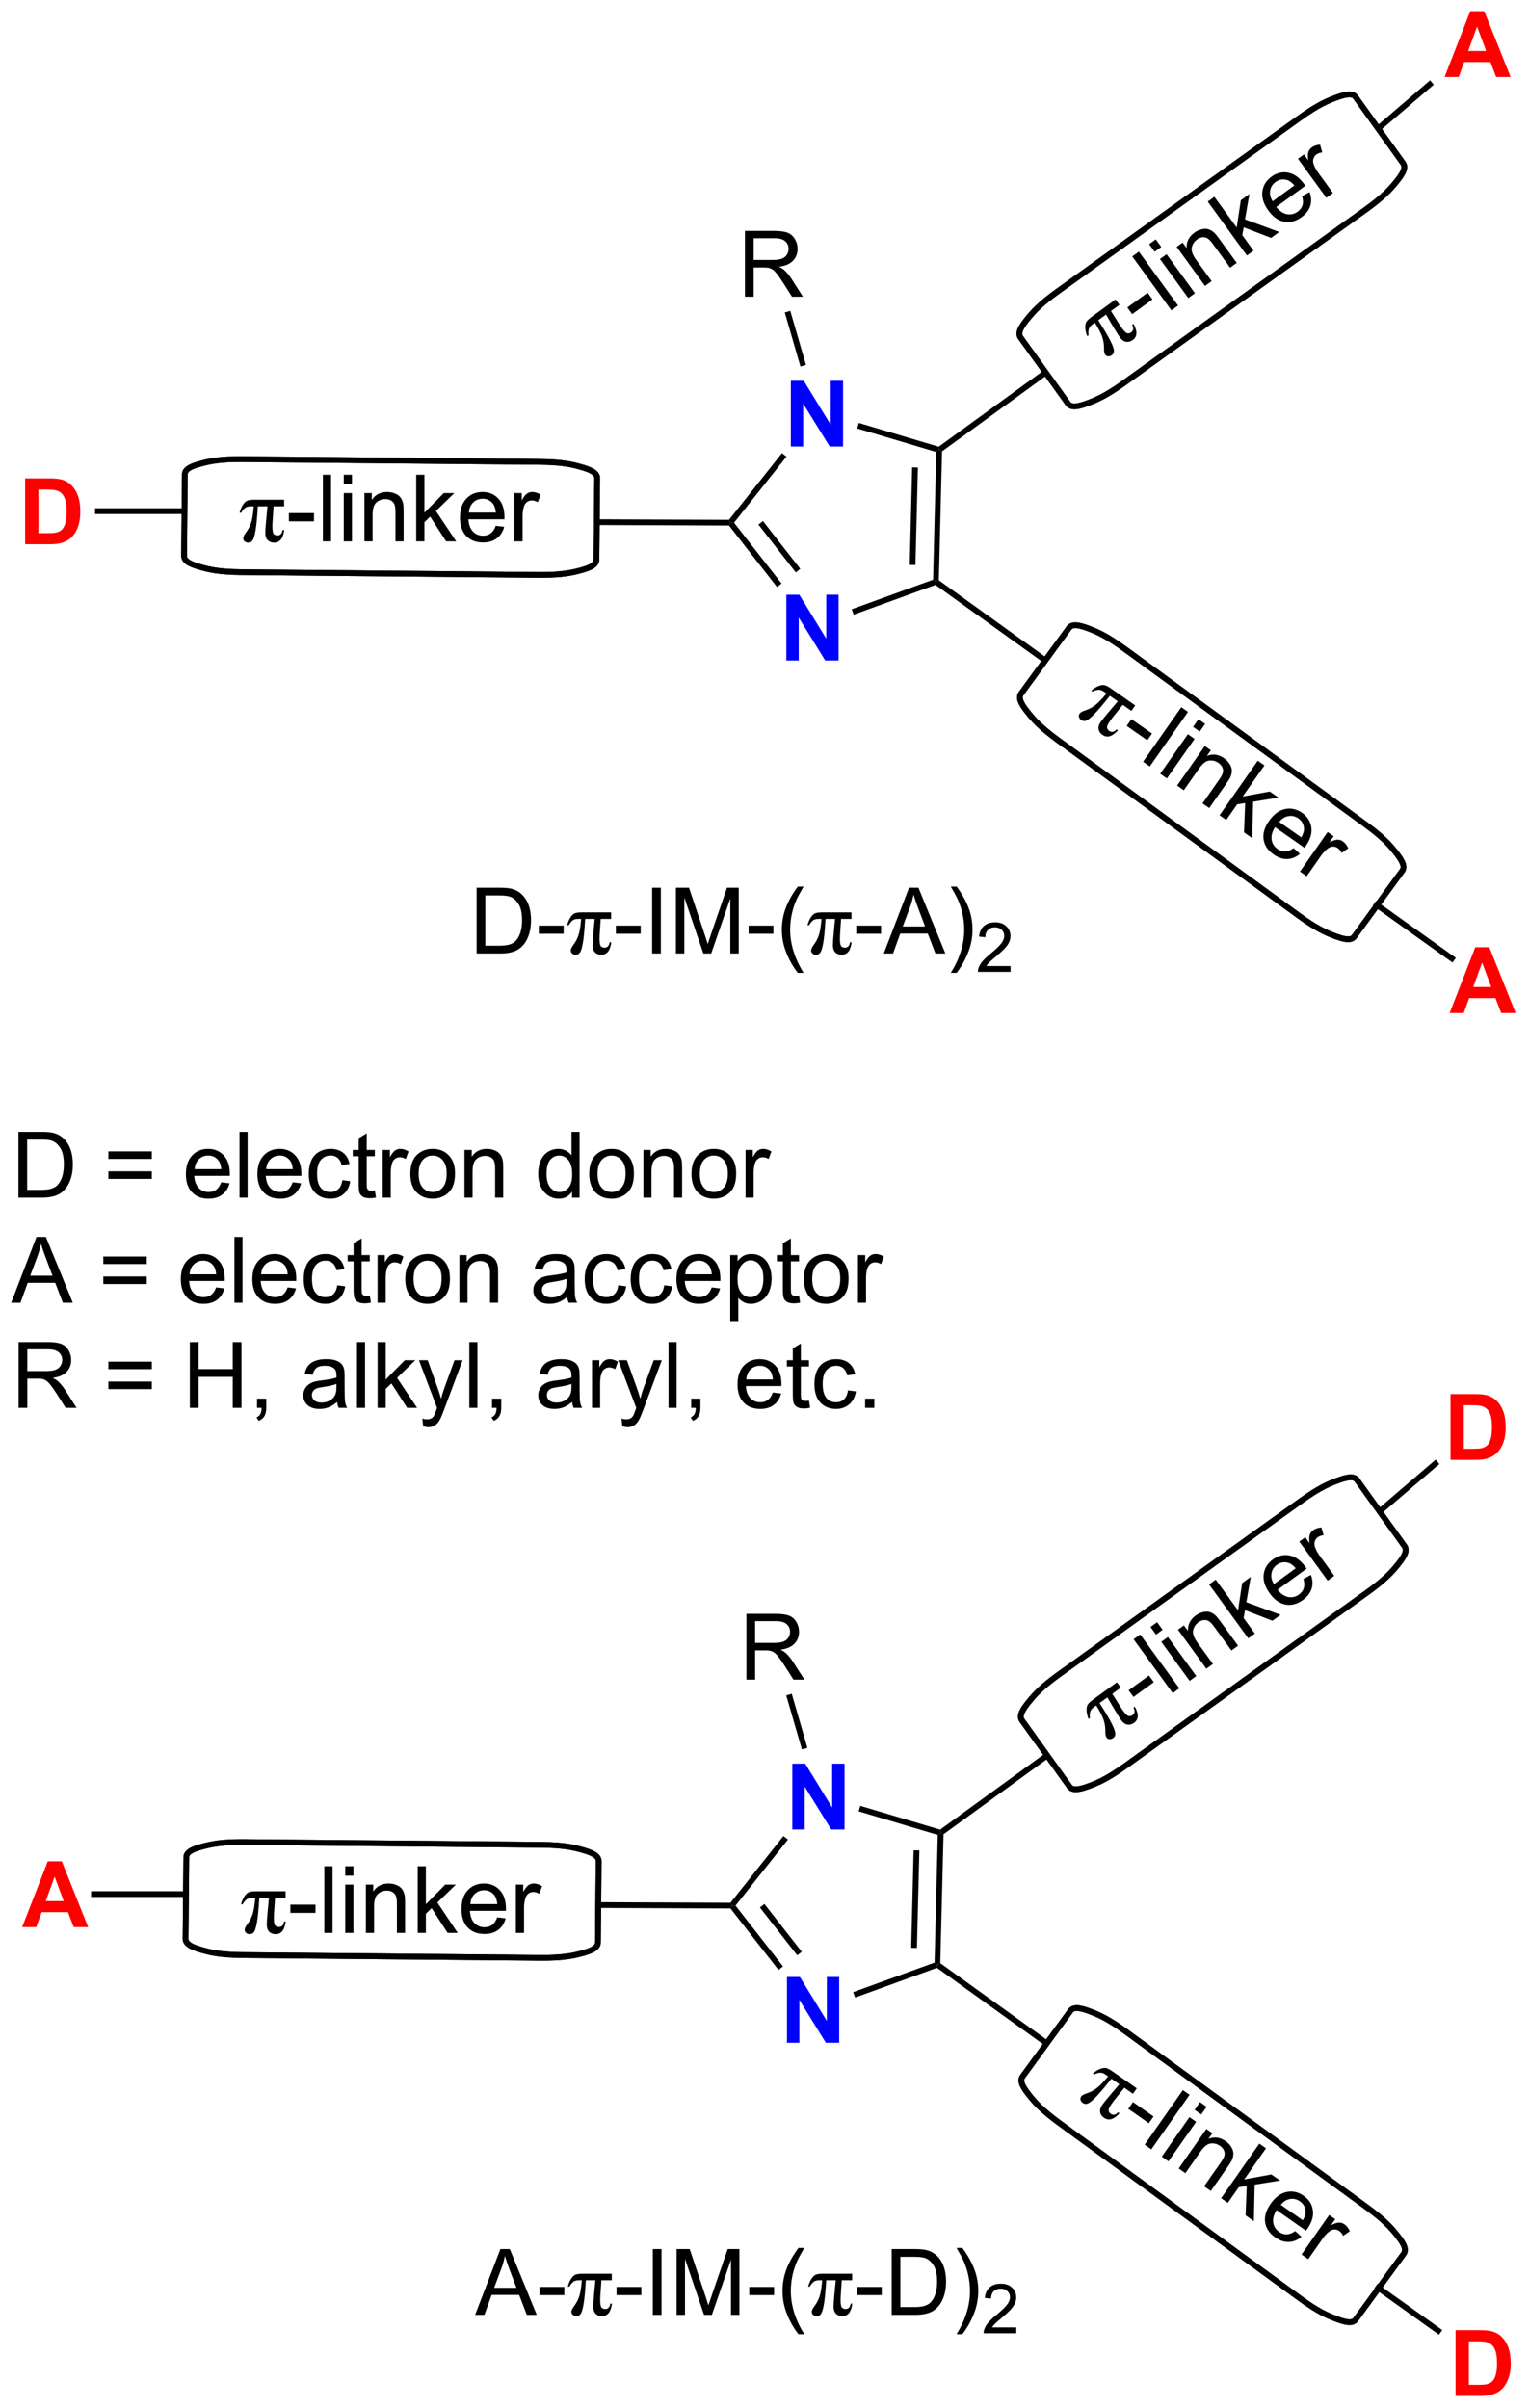 <?xml version="1.0" encoding="UTF-8"?>
<!DOCTYPE svg PUBLIC '-//W3C//DTD SVG 1.0//EN'
          'http://www.w3.org/TR/2001/REC-SVG-20010904/DTD/svg10.dtd'>
<svg stroke-dasharray="none" shape-rendering="auto" xmlns="http://www.w3.org/2000/svg" font-family="'Dialog'" text-rendering="auto" width="365" fill-opacity="1" color-interpolation="auto" color-rendering="auto" preserveAspectRatio="xMidYMid meet" font-size="12px" viewBox="0 0 365 575" fill="black" xmlns:xlink="http://www.w3.org/1999/xlink" stroke="black" image-rendering="auto" stroke-miterlimit="10" stroke-linecap="square" stroke-linejoin="miter" font-style="normal" stroke-width="1" height="575" stroke-dashoffset="0" font-weight="normal" stroke-opacity="1"
><!--Generated by the Batik Graphics2D SVG Generator--><defs id="genericDefs"
  /><g
  ><defs id="defs1"
    ><clipPath clipPathUnits="userSpaceOnUse" id="clipPath1"
      ><path d="M0.636 1.598 L137.311 1.598 L137.311 217.117 L0.636 217.117 L0.636 1.598 Z"
      /></clipPath
      ><clipPath clipPathUnits="userSpaceOnUse" id="clipPath2"
      ><path d="M111.268 78.053 L111.268 287.58 L244.143 287.58 L244.143 78.053 Z"
      /></clipPath
      ><clipPath clipPathUnits="userSpaceOnUse" id="clipPath3"
      ><path d="M92.531 142.898 L212.708 314.528 L321.55 238.315 L201.373 66.686 Z"
      /></clipPath
      ><clipPath clipPathUnits="userSpaceOnUse" id="clipPath4"
      ><path d="M110.65 130.211 L110.65 168.775 L194.277 288.206 L194.277 288.206 L244.82 288.206 L244.82 128.735 L244.82 128.735 L208.245 76.5 L187.357 76.5 Z"
      /></clipPath
      ><clipPath clipPathUnits="userSpaceOnUse" id="clipPath5"
      ><path d="M111.265 78.051 L111.265 287.578 L244.14 287.578 L244.14 78.051 Z"
      /></clipPath
      ><clipPath clipPathUnits="userSpaceOnUse" id="clipPath6"
      ><path d="M148.006 27.577 L24.839 197.09 L132.339 275.199 L255.506 105.686 Z"
      /></clipPath
      ><clipPath clipPathUnits="userSpaceOnUse" id="clipPath7"
      ><path d="M215.338 76.5 L112.459 76.5 L110.65 78.99 L110.65 78.99 L110.65 259.44 L132.339 275.199 L244.82 120.393 L244.82 97.922 Z"
      /></clipPath
      ><clipPath clipPathUnits="userSpaceOnUse" id="clipPath8"
      ><path d="M23.513 164.739 L143.69 336.368 L252.532 260.156 L132.355 88.526 Z"
      /></clipPath
      ><clipPath clipPathUnits="userSpaceOnUse" id="clipPath9"
      ><path d="M110.65 103.724 L110.65 288.206 L212.472 288.206 L244.82 265.555 L244.82 249.142 L244.82 249.142 L132.355 88.526 Z"
      /></clipPath
      ><clipPath clipPathUnits="userSpaceOnUse" id="clipPath10"
      ><path d="M218.785 50.496 L95.618 220.009 L203.117 298.118 L326.285 128.605 Z"
      /></clipPath
      ><clipPath clipPathUnits="userSpaceOnUse" id="clipPath11"
      ><path d="M244.82 76.5 L199.891 76.5 L199.891 76.5 L110.65 199.32 L110.65 230.932 L189.475 288.206 L210.32 288.206 L244.82 240.723 L244.82 240.723 L244.82 76.5 Z"
      /></clipPath
    ></defs
    ><g fill="blue" transform="scale(2.667,2.667) translate(-0.636,-1.598) matrix(1.029,0,0,1.029,-113.815,-78.688)" stroke="blue"
    ><path d="M179.626 135.489 L179.626 129.763 L180.751 129.763 L183.095 133.586 L183.095 129.763 L184.17 129.763 L184.17 135.489 L183.009 135.489 L180.702 131.755 L180.702 135.489 L179.626 135.489 Z" stroke="none" clip-path="url(#clipPath2)"
    /></g
    ><g fill="blue" transform="matrix(2.743,0,0,2.743,-305.2,-214.095)" stroke="blue"
    ><path d="M180.09 116.92 L180.09 111.194 L181.215 111.194 L183.559 115.017 L183.559 111.194 L184.634 111.194 L184.634 116.92 L183.473 116.92 L181.166 113.186 L181.166 116.92 L180.09 116.92 Z" stroke="none" clip-path="url(#clipPath2)"
    /></g
    ><g transform="matrix(2.743,0,0,2.743,-305.2,-214.095)"
    ><path d="M174.71 123.798 L174.832 123.548 L175.15 123.549 L179.281 128.843 L178.887 129.15 ZM177.269 123.713 L180.519 127.877 L180.913 127.569 L177.663 123.405 Z" stroke="none" clip-path="url(#clipPath2)"
    /></g
    ><g transform="matrix(2.743,0,0,2.743,-305.2,-214.095)"
    ><path d="M185.558 131.554 L185.387 131.084 L192.47 128.51 L192.716 128.687 L192.677 128.967 Z" stroke="none" clip-path="url(#clipPath2)"
    /></g
    ><g transform="matrix(2.743,0,0,2.743,-305.2,-214.095)"
    ><path d="M192.969 128.561 L192.716 128.687 L192.47 128.51 L192.748 117.396 L193.003 117.211 L193.25 117.34 ZM190.935 127.232 L191.147 118.746 L190.648 118.734 L190.435 127.22 Z" stroke="none" clip-path="url(#clipPath2)"
    /></g
    ><g transform="matrix(2.743,0,0,2.743,-305.2,-214.095)"
    ><path d="M192.956 116.936 L193.003 117.211 L192.748 117.396 L185.866 115.347 L186.008 114.867 Z" stroke="none" clip-path="url(#clipPath2)"
    /></g
    ><g transform="matrix(2.743,0,0,2.743,-305.2,-214.095)"
    ><path d="M179.319 117.49 L179.711 117.801 L175.15 123.549 L174.832 123.548 L174.712 123.298 Z" stroke="none" clip-path="url(#clipPath2)"
    /></g
    ><g transform="matrix(2.743,0,0,2.743,-305.2,-214.095)"
    ><path d="M193.25 117.34 L193.003 117.211 L192.956 116.936 L202.16 110.25 L202.454 110.654 Z" stroke="none" clip-path="url(#clipPath2)"
    /></g
    ><g transform="matrix(2.743,0,0,2.743,-305.2,-214.095)"
    ><path d="M192.677 128.967 L192.716 128.687 L192.969 128.561 L202.197 135.2 L201.905 135.606 Z" stroke="none" clip-path="url(#clipPath2)"
    /></g
    ><g transform="matrix(2.743,0,0,2.743,-305.2,-214.095)"
    ><path d="M174.712 123.298 L174.832 123.548 L174.71 123.798 L163.331 123.752 L163.333 123.252 Z" stroke="none" clip-path="url(#clipPath2)"
    /></g
    ><g stroke-width="0.5" transform="matrix(2.743,0,0,2.743,-305.2,-214.095)"
    ><path fill="none" d="M145.307 118.137 L158.25 118.256 C160.203 118.274 161.093 118.494 161.782 118.69 C162.471 118.885 163.242 119.137 163.238 119.672 L163.172 126.769 C163.167 127.304 162.391 127.542 161.699 127.725 C161.007 127.907 160.113 128.111 158.16 128.094 L132.273 127.856 C130.321 127.838 129.43 127.618 128.741 127.422 C128.053 127.226 127.281 126.975 127.286 126.439 L127.351 119.343 C127.356 118.808 128.132 118.57 128.824 118.388 C129.516 118.205 130.411 118.001 132.363 118.019 Z" clip-path="url(#clipPath2)"
    /></g
    ><g stroke-width="0.5" transform="matrix(2.743,0,0,2.743,-305.2,-214.095)"
    ><path fill="none" d="M145.307 118.137 L158.25 118.256 C160.203 118.274 161.093 118.494 161.782 118.69 C162.471 118.885 163.242 119.137 163.238 119.672 L163.172 126.769 C163.167 127.304 162.391 127.542 161.699 127.725 C161.007 127.907 160.113 128.111 158.16 128.094 L132.273 127.856 C130.321 127.838 129.43 127.618 128.741 127.422 C128.053 127.226 127.281 126.975 127.286 126.439 L127.351 119.343 C127.356 118.808 128.132 118.57 128.824 118.388 C129.516 118.205 130.411 118.001 132.363 118.019 Z" clip-path="url(#clipPath2)"
    /></g
    ><g transform="matrix(2.743,0,0,2.743,-305.2,-214.095)"
    ><path d="M135.991 121.55 L135.991 122.127 L135.073 122.127 L134.994 123.33 Q134.97 123.641 134.97 123.87 Q134.97 124.421 135.097 124.543 Q135.226 124.661 135.408 124.661 Q135.788 124.661 135.859 124.184 L136.001 124.184 Q135.872 125.283 135.123 125.283 Q134.775 125.283 134.564 125.07 Q134.353 124.856 134.353 124.437 Q134.353 124.16 134.435 123.266 L134.543 122.127 L133.705 122.127 Q133.62 123.567 133.504 124.231 Q133.388 124.896 133.246 125.091 Q133.106 125.283 132.866 125.283 Q132.684 125.283 132.558 125.175 Q132.434 125.07 132.434 124.896 Q132.434 124.73 132.648 124.44 Q132.961 124.02 133.114 123.57 Q133.27 123.116 133.349 122.127 L133.08 122.127 Q132.756 122.127 132.582 122.272 Q132.41 122.415 132.257 122.684 L132.115 122.684 Q132.228 122.262 132.41 121.99 Q132.592 121.716 132.785 121.634 Q132.977 121.55 133.468 121.55 L135.991 121.55 Z" stroke="none" clip-path="url(#clipPath2)"
    /></g
    ><g transform="matrix(2.743,0,0,2.743,-305.2,-214.095)"
    ><path d="M136.407 123.433 L136.407 122.715 L138.593 122.715 L138.593 123.433 L136.407 123.433 ZM139.365 125.173 L139.365 119.375 L140.077 119.375 L140.077 125.173 L139.365 125.173 ZM141.183 120.192 L141.183 119.375 L141.895 119.375 L141.895 120.192 L141.183 120.192 ZM141.183 125.173 L141.183 120.972 L141.895 120.972 L141.895 125.173 L141.183 125.173 ZM142.98 125.173 L142.98 120.972 L143.621 120.972 L143.621 121.568 Q144.082 120.877 144.958 120.877 Q145.338 120.877 145.654 121.015 Q145.973 121.149 146.131 121.371 Q146.289 121.592 146.353 121.898 Q146.392 122.096 146.392 122.589 L146.392 125.173 L145.68 125.173 L145.68 122.618 Q145.68 122.183 145.596 121.966 Q145.514 121.75 145.303 121.624 Q145.092 121.495 144.808 121.495 Q144.351 121.495 144.022 121.784 Q143.692 122.072 143.692 122.879 L143.692 125.173 L142.98 125.173 ZM147.488 125.173 L147.488 119.375 L148.2 119.375 L148.2 122.681 L149.885 120.972 L150.807 120.972 L149.202 122.531 L150.968 125.173 L150.09 125.173 L148.703 123.024 L148.2 123.506 L148.2 125.173 L147.488 125.173 ZM154.409 123.82 L155.145 123.91 Q154.971 124.556 154.499 124.912 Q154.029 125.268 153.299 125.268 Q152.376 125.268 151.836 124.701 Q151.298 124.131 151.298 123.108 Q151.298 122.048 151.844 121.463 Q152.389 120.877 153.26 120.877 Q154.101 120.877 154.633 121.452 Q155.168 122.025 155.168 123.063 Q155.168 123.127 155.166 123.253 L152.033 123.253 Q152.073 123.947 152.424 124.316 Q152.777 124.682 153.302 124.682 Q153.695 124.682 153.971 124.477 Q154.248 124.271 154.409 123.82 ZM152.073 122.668 L154.417 122.668 Q154.369 122.138 154.148 121.874 Q153.808 121.463 153.267 121.463 Q152.777 121.463 152.442 121.792 Q152.107 122.119 152.073 122.668 ZM156.032 125.173 L156.032 120.972 L156.673 120.972 L156.673 121.608 Q156.918 121.162 157.124 121.02 Q157.332 120.877 157.582 120.877 Q157.941 120.877 158.313 121.107 L158.068 121.766 Q157.806 121.613 157.546 121.613 Q157.313 121.613 157.126 121.753 Q156.942 121.893 156.863 122.143 Q156.744 122.523 156.744 122.974 L156.744 125.173 L156.032 125.173 Z" stroke="none" clip-path="url(#clipPath2)"
    /></g
    ><g transform="matrix(2.743,0,0,2.743,-305.2,-214.095)"
    ><path d="M176.097 103.881 L176.097 98.154 L178.637 98.154 Q179.402 98.154 179.801 98.308 Q180.199 98.461 180.436 98.852 Q180.676 99.243 180.676 99.716 Q180.676 100.326 180.28 100.745 Q179.887 101.162 179.061 101.274 Q179.363 101.42 179.519 101.56 Q179.85 101.865 180.147 102.321 L181.144 103.881 L180.191 103.881 L179.433 102.688 Q179.1 102.172 178.884 101.899 Q178.67 101.625 178.501 101.516 Q178.332 101.407 178.155 101.365 Q178.027 101.336 177.733 101.336 L176.855 101.336 L176.855 103.881 L176.097 103.881 ZM176.855 100.68 L178.483 100.68 Q179.004 100.68 179.295 100.573 Q179.59 100.466 179.741 100.23 Q179.894 99.993 179.894 99.716 Q179.894 99.31 179.597 99.05 Q179.303 98.787 178.668 98.787 L176.855 98.787 L176.855 100.68 Z" stroke="none" clip-path="url(#clipPath2)"
    /></g
    ><g transform="matrix(2.743,0,0,2.743,-305.2,-214.095)"
    ><path d="M181.406 109.816 L180.926 109.956 L179.562 105.25 L180.042 105.111 Z" stroke="none" clip-path="url(#clipPath2)"
    /></g
    ><g fill="red" transform="matrix(2.743,0,0,2.743,-305.2,-214.095)" stroke="red"
    ><path d="M113.453 119.695 L115.568 119.695 Q116.281 119.695 116.656 119.804 Q117.162 119.953 117.521 120.333 Q117.88 120.711 118.068 121.26 Q118.255 121.807 118.255 122.612 Q118.255 123.32 118.078 123.831 Q117.865 124.456 117.466 124.844 Q117.164 125.135 116.654 125.299 Q116.271 125.422 115.63 125.422 L113.453 125.422 L113.453 119.695 ZM114.609 120.664 L114.609 124.456 L115.474 124.456 Q115.958 124.456 116.172 124.401 Q116.453 124.331 116.638 124.164 Q116.826 123.995 116.943 123.612 Q117.06 123.226 117.06 122.562 Q117.06 121.898 116.943 121.544 Q116.826 121.187 116.615 120.989 Q116.404 120.789 116.078 120.719 Q115.836 120.664 115.13 120.664 L114.609 120.664 Z" stroke="none" clip-path="url(#clipPath2)"
    /></g
    ><g transform="matrix(2.743,0,0,2.743,-305.2,-214.095)"
    ><path d="M127.375 122.297 L127.375 122.797 L119.537 122.797 L119.537 122.297 Z" stroke="none" clip-path="url(#clipPath2)"
    /></g
    ><g stroke-width="0.5" transform="matrix(2.743,0,0,2.743,-305.2,-214.095)"
    ><path fill="none" d="M219.612 142.167 L230.071 149.793 C231.649 150.943 232.245 151.64 232.691 152.2 C233.138 152.76 233.619 153.413 233.304 153.846 L229.123 159.58 C228.808 160.013 228.038 159.754 227.369 159.501 C226.7 159.247 225.853 158.893 224.275 157.742 L203.357 142.491 C201.779 141.341 201.183 140.644 200.736 140.084 C200.29 139.524 199.808 138.871 200.124 138.438 L204.304 132.704 C204.62 132.271 205.389 132.53 206.059 132.783 C206.728 133.037 207.574 133.392 209.152 134.542 Z" clip-path="url(#clipPath2)"
    /></g
    ><g stroke-width="0.5" transform="matrix(2.743,0,0,2.743,-305.2,-214.095)"
    ><path fill="none" d="M219.612 142.167 L230.071 149.793 C231.649 150.943 232.245 151.64 232.691 152.2 C233.138 152.76 233.619 153.413 233.304 153.846 L229.123 159.58 C228.808 160.013 228.038 159.754 227.369 159.501 C226.7 159.247 225.853 158.893 224.275 157.742 L203.357 142.491 C201.779 141.341 201.183 140.644 200.736 140.084 C200.29 139.524 199.808 138.871 200.124 138.438 L204.304 132.704 C204.62 132.271 205.389 132.53 206.059 132.783 C206.728 133.037 207.574 133.392 209.152 134.542 Z" clip-path="url(#clipPath2)"
    /></g
    ><g transform="matrix(2.247,1.573,-1.573,2.247,16.916,-466.665)"
    ><path d="M208.674 136.563 L208.674 137.141 L207.757 137.141 L207.678 138.343 Q207.654 138.654 207.654 138.884 Q207.654 139.435 207.78 139.556 Q207.91 139.675 208.092 139.675 Q208.471 139.675 208.542 139.197 L208.685 139.197 Q208.556 140.297 207.807 140.297 Q207.459 140.297 207.248 140.083 Q207.037 139.87 207.037 139.451 Q207.037 139.174 207.119 138.28 L207.227 137.141 L206.388 137.141 Q206.304 138.58 206.188 139.245 Q206.072 139.909 205.929 140.104 Q205.79 140.297 205.55 140.297 Q205.368 140.297 205.241 140.189 Q205.117 140.083 205.117 139.909 Q205.117 139.743 205.331 139.453 Q205.645 139.034 205.798 138.583 Q205.953 138.13 206.032 137.141 L205.763 137.141 Q205.439 137.141 205.265 137.286 Q205.094 137.428 204.941 137.697 L204.798 137.697 Q204.912 137.275 205.094 137.004 Q205.276 136.729 205.468 136.648 Q205.661 136.563 206.151 136.563 L208.674 136.563 Z" stroke="none" clip-path="url(#clipPath4)"
    /></g
    ><g transform="matrix(2.247,1.573,-1.573,2.247,16.916,-466.665)"
    ><path d="M209.09 138.446 L209.09 137.729 L211.276 137.729 L211.276 138.446 L209.09 138.446 ZM212.049 140.186 L212.049 134.388 L212.761 134.388 L212.761 140.186 L212.049 140.186 ZM213.867 135.205 L213.867 134.388 L214.579 134.388 L214.579 135.205 L213.867 135.205 ZM213.867 140.186 L213.867 135.986 L214.579 135.986 L214.579 140.186 L213.867 140.186 ZM215.664 140.186 L215.664 135.986 L216.304 135.986 L216.304 136.582 Q216.766 135.891 217.641 135.891 Q218.021 135.891 218.337 136.028 Q218.656 136.162 218.815 136.384 Q218.973 136.605 219.036 136.911 Q219.076 137.109 219.076 137.602 L219.076 140.186 L218.364 140.186 L218.364 137.631 Q218.364 137.196 218.279 136.98 Q218.198 136.764 217.987 136.637 Q217.776 136.508 217.491 136.508 Q217.035 136.508 216.705 136.798 Q216.376 137.085 216.376 137.892 L216.376 140.186 L215.664 140.186 ZM220.171 140.186 L220.171 134.388 L220.883 134.388 L220.883 137.694 L222.568 135.986 L223.491 135.986 L221.885 137.544 L223.652 140.186 L222.774 140.186 L221.387 138.037 L220.883 138.52 L220.883 140.186 L220.171 140.186 ZM227.093 138.833 L227.828 138.923 Q227.654 139.569 227.182 139.925 Q226.713 140.281 225.982 140.281 Q225.06 140.281 224.519 139.714 Q223.981 139.145 223.981 138.122 Q223.981 137.062 224.527 136.476 Q225.073 135.891 225.943 135.891 Q226.784 135.891 227.317 136.466 Q227.852 137.038 227.852 138.077 Q227.852 138.14 227.849 138.267 L224.717 138.267 Q224.756 138.96 225.107 139.329 Q225.46 139.696 225.985 139.696 Q226.378 139.696 226.655 139.49 Q226.932 139.284 227.093 138.833 ZM224.756 137.681 L227.101 137.681 Q227.053 137.151 226.832 136.888 Q226.491 136.476 225.951 136.476 Q225.46 136.476 225.126 136.806 Q224.791 137.133 224.756 137.681 ZM228.715 140.186 L228.715 135.986 L229.356 135.986 L229.356 136.621 Q229.601 136.176 229.807 136.033 Q230.015 135.891 230.266 135.891 Q230.625 135.891 230.996 136.12 L230.751 136.779 Q230.49 136.626 230.229 136.626 Q229.997 136.626 229.81 136.766 Q229.625 136.906 229.546 137.156 Q229.427 137.536 229.427 137.987 L229.427 140.186 L228.715 140.186 Z" stroke="none" clip-path="url(#clipPath4)"
    /></g
    ><g stroke-width="0.5" transform="matrix(2.743,0,0,2.743,-305.192,-214.089)"
    ><path fill="none" d="M213.859 95.849 L224.377 88.305 C225.964 87.167 226.813 86.819 227.484 86.57 C228.156 86.322 228.927 86.07 229.239 86.504 L233.375 92.271 C233.687 92.706 233.201 93.356 232.75 93.912 C232.299 94.468 231.698 95.161 230.111 96.299 L209.075 111.387 C207.488 112.525 206.639 112.873 205.968 113.121 C205.296 113.37 204.525 113.622 204.213 113.187 L200.077 107.421 C199.765 106.986 200.251 106.336 200.702 105.78 C201.153 105.224 201.754 104.531 203.341 103.393 Z" clip-path="url(#clipPath5)"
    /></g
    ><g stroke-width="0.5" transform="matrix(2.743,0,0,2.743,-305.192,-214.089)"
    ><path fill="none" d="M213.859 95.849 L224.377 88.305 C225.964 87.167 226.813 86.819 227.484 86.57 C228.156 86.322 228.927 86.07 229.239 86.504 L233.375 92.271 C233.687 92.706 233.201 93.356 232.75 93.912 C232.299 94.468 231.698 95.161 230.111 96.299 L209.075 111.387 C207.488 112.525 206.639 112.873 205.968 113.121 C205.296 113.37 204.525 113.622 204.213 113.187 L200.077 107.421 C199.765 106.986 200.251 106.336 200.702 105.78 C201.153 105.224 201.754 104.531 203.341 103.393 Z" clip-path="url(#clipPath5)"
    /></g
    ><g transform="matrix(2.219,-1.612,1.612,2.219,-372.878,177.434)"
    ><path d="M211.249 105.723 L211.249 106.3 L210.332 106.3 L210.252 107.503 Q210.229 107.814 210.229 108.043 Q210.229 108.594 210.355 108.716 Q210.485 108.834 210.667 108.834 Q211.046 108.834 211.117 108.357 L211.26 108.357 Q211.131 109.457 210.382 109.457 Q210.034 109.457 209.823 109.243 Q209.612 109.029 209.612 108.61 Q209.612 108.333 209.694 107.439 L209.802 106.3 L208.963 106.3 Q208.879 107.74 208.763 108.404 Q208.647 109.069 208.504 109.264 Q208.365 109.457 208.125 109.457 Q207.943 109.457 207.816 109.348 Q207.692 109.243 207.692 109.069 Q207.692 108.903 207.906 108.613 Q208.22 108.194 208.373 107.743 Q208.528 107.289 208.607 106.3 L208.338 106.3 Q208.014 106.3 207.84 106.445 Q207.668 106.588 207.516 106.857 L207.373 106.857 Q207.487 106.435 207.668 106.163 Q207.851 105.889 208.043 105.807 Q208.235 105.723 208.726 105.723 L211.249 105.723 Z" stroke="none" clip-path="url(#clipPath7)"
    /></g
    ><g transform="matrix(2.219,-1.612,1.612,2.219,-372.878,177.434)"
    ><path d="M211.665 107.606 L211.665 106.888 L213.851 106.888 L213.851 107.606 L211.665 107.606 ZM214.624 109.346 L214.624 103.548 L215.336 103.548 L215.336 109.346 L214.624 109.346 ZM216.442 104.365 L216.442 103.548 L217.154 103.548 L217.154 104.365 L216.442 104.365 ZM216.442 109.346 L216.442 105.145 L217.154 105.145 L217.154 109.346 L216.442 109.346 ZM218.239 109.346 L218.239 105.145 L218.879 105.145 L218.879 105.741 Q219.341 105.051 220.216 105.051 Q220.596 105.051 220.912 105.188 Q221.231 105.322 221.389 105.544 Q221.548 105.765 221.611 106.071 Q221.651 106.269 221.651 106.762 L221.651 109.346 L220.939 109.346 L220.939 106.791 Q220.939 106.356 220.854 106.139 Q220.773 105.923 220.562 105.797 Q220.351 105.668 220.066 105.668 Q219.61 105.668 219.28 105.958 Q218.951 106.245 218.951 107.052 L218.951 109.346 L218.239 109.346 ZM222.746 109.346 L222.746 103.548 L223.458 103.548 L223.458 106.854 L225.143 105.145 L226.066 105.145 L224.46 106.704 L226.227 109.346 L225.349 109.346 L223.962 107.197 L223.458 107.679 L223.458 109.346 L222.746 109.346 ZM229.667 107.993 L230.403 108.083 Q230.229 108.729 229.757 109.085 Q229.288 109.441 228.557 109.441 Q227.635 109.441 227.094 108.874 Q226.556 108.304 226.556 107.281 Q226.556 106.221 227.102 105.636 Q227.648 105.051 228.518 105.051 Q229.359 105.051 229.892 105.625 Q230.427 106.198 230.427 107.236 Q230.427 107.3 230.424 107.426 L227.292 107.426 Q227.331 108.12 227.682 108.489 Q228.035 108.855 228.56 108.855 Q228.953 108.855 229.23 108.65 Q229.507 108.444 229.667 107.993 ZM227.331 106.841 L229.675 106.841 Q229.628 106.311 229.406 106.047 Q229.066 105.636 228.526 105.636 Q228.035 105.636 227.701 105.966 Q227.366 106.293 227.331 106.841 ZM231.29 109.346 L231.29 105.145 L231.931 105.145 L231.931 105.781 Q232.176 105.335 232.382 105.193 Q232.59 105.051 232.841 105.051 Q233.199 105.051 233.571 105.28 L233.326 105.939 Q233.065 105.786 232.804 105.786 Q232.572 105.786 232.385 105.926 Q232.2 106.066 232.121 106.316 Q232.002 106.696 232.002 107.147 L232.002 109.346 L231.29 109.346 Z" stroke="none" clip-path="url(#clipPath7)"
    /></g
    ><g fill="red" transform="matrix(2.743,0,0,2.743,-305.192,-214.089)" stroke="red"
    ><path d="M242.729 84.75 L241.471 84.75 L240.971 83.448 L238.682 83.448 L238.208 84.75 L236.981 84.75 L239.213 79.023 L240.435 79.023 L242.729 84.75 ZM240.599 82.484 L239.81 80.359 L239.036 82.484 L240.599 82.484 Z" stroke="none" clip-path="url(#clipPath5)"
    /></g
    ><g transform="matrix(2.743,0,0,2.743,-305.192,-214.089)"
    ><path d="M231.225 89.549 L230.9 89.169 L235.717 85.041 L236.042 85.42 Z" stroke="none" clip-path="url(#clipPath5)"
    /></g
    ><g fill="red" transform="matrix(2.743,0,0,2.743,-305.192,-214.089)" stroke="red"
    ><path d="M243.168 166.231 L241.91 166.231 L241.41 164.929 L239.121 164.929 L238.647 166.231 L237.42 166.231 L239.652 160.504 L240.874 160.504 L243.168 166.231 ZM241.038 163.965 L240.249 161.84 L239.475 163.965 L241.038 163.965 Z" stroke="none" clip-path="url(#clipPath5)"
    /></g
    ><g transform="matrix(2.743,0,0,2.743,-305.192,-214.089)"
    ><path d="M230.73 156.875 L231.02 156.468 L237.963 161.427 L237.672 161.834 Z" stroke="none" clip-path="url(#clipPath5)"
    /></g
    ><g fill="blue" transform="matrix(2.743,0,0,2.743,-305.192,-214.089)" stroke="blue"
    ><path d="M179.751 255.864 L179.751 250.138 L180.876 250.138 L183.22 253.961 L183.22 250.138 L184.295 250.138 L184.295 255.864 L183.134 255.864 L180.827 252.13 L180.827 255.864 L179.751 255.864 Z" stroke="none" clip-path="url(#clipPath5)"
    /></g
    ><g fill="blue" transform="matrix(2.743,0,0,2.743,-305.192,-214.089)" stroke="blue"
    ><path d="M180.215 237.295 L180.215 231.569 L181.34 231.569 L183.684 235.392 L183.684 231.569 L184.759 231.569 L184.759 237.295 L183.598 237.295 L181.291 233.561 L181.291 237.295 L180.215 237.295 Z" stroke="none" clip-path="url(#clipPath5)"
    /></g
    ><g transform="matrix(2.743,0,0,2.743,-305.192,-214.089)"
    ><path d="M174.835 244.173 L174.957 243.923 L175.275 243.924 L179.406 249.218 L179.012 249.525 ZM177.394 244.088 L180.644 248.252 L181.038 247.944 L177.788 243.78 Z" stroke="none" clip-path="url(#clipPath5)"
    /></g
    ><g transform="matrix(2.743,0,0,2.743,-305.192,-214.089)"
    ><path d="M185.683 251.929 L185.512 251.459 L192.595 248.885 L192.841 249.062 L192.802 249.342 Z" stroke="none" clip-path="url(#clipPath5)"
    /></g
    ><g transform="matrix(2.743,0,0,2.743,-305.192,-214.089)"
    ><path d="M193.094 248.936 L192.841 249.062 L192.595 248.885 L192.873 237.771 L193.128 237.586 L193.375 237.715 ZM191.06 247.607 L191.272 239.121 L190.773 239.109 L190.56 247.595 Z" stroke="none" clip-path="url(#clipPath5)"
    /></g
    ><g transform="matrix(2.743,0,0,2.743,-305.192,-214.089)"
    ><path d="M193.081 237.311 L193.128 237.586 L192.873 237.771 L185.991 235.721 L186.133 235.242 Z" stroke="none" clip-path="url(#clipPath5)"
    /></g
    ><g transform="matrix(2.743,0,0,2.743,-305.192,-214.089)"
    ><path d="M179.444 237.865 L179.836 238.176 L175.275 243.924 L174.957 243.923 L174.837 243.673 Z" stroke="none" clip-path="url(#clipPath5)"
    /></g
    ><g transform="matrix(2.743,0,0,2.743,-305.192,-214.089)"
    ><path d="M193.375 237.715 L193.128 237.586 L193.081 237.311 L202.285 230.625 L202.579 231.029 Z" stroke="none" clip-path="url(#clipPath5)"
    /></g
    ><g transform="matrix(2.743,0,0,2.743,-305.192,-214.089)"
    ><path d="M192.802 249.342 L192.841 249.062 L193.094 248.936 L202.322 255.575 L202.03 255.981 Z" stroke="none" clip-path="url(#clipPath5)"
    /></g
    ><g transform="matrix(2.743,0,0,2.743,-305.192,-214.089)"
    ><path d="M174.837 243.673 L174.957 243.923 L174.835 244.173 L163.456 244.127 L163.458 243.627 Z" stroke="none" clip-path="url(#clipPath5)"
    /></g
    ><g stroke-width="0.5" transform="matrix(2.743,0,0,2.743,-305.192,-214.089)"
    ><path fill="none" d="M145.432 238.512 L158.375 238.631 C160.328 238.649 161.218 238.869 161.907 239.065 C162.596 239.261 163.367 239.512 163.363 240.048 L163.297 247.144 C163.292 247.679 162.516 247.917 161.824 248.1 C161.132 248.282 160.238 248.486 158.285 248.469 L132.398 248.231 C130.446 248.213 129.555 247.993 128.866 247.797 C128.178 247.601 127.406 247.35 127.411 246.814 L127.476 239.718 C127.481 239.183 128.257 238.945 128.949 238.762 C129.641 238.58 130.536 238.376 132.488 238.393 Z" clip-path="url(#clipPath5)"
    /></g
    ><g stroke-width="0.5" transform="matrix(2.743,0,0,2.743,-305.192,-214.089)"
    ><path fill="none" d="M145.432 238.512 L158.375 238.631 C160.328 238.649 161.218 238.869 161.907 239.065 C162.596 239.261 163.367 239.512 163.363 240.048 L163.297 247.144 C163.292 247.679 162.516 247.917 161.824 248.1 C161.132 248.282 160.238 248.486 158.285 248.469 L132.398 248.231 C130.446 248.213 129.555 247.993 128.866 247.797 C128.178 247.601 127.406 247.35 127.411 246.814 L127.476 239.718 C127.481 239.183 128.257 238.945 128.949 238.762 C129.641 238.58 130.536 238.376 132.488 238.393 Z" clip-path="url(#clipPath5)"
    /></g
    ><g transform="matrix(2.743,0,0,2.743,-305.192,-214.089)"
    ><path d="M136.116 242.675 L136.116 243.252 L135.198 243.252 L135.119 244.455 Q135.095 244.766 135.095 244.995 Q135.095 245.546 135.222 245.667 Q135.351 245.786 135.533 245.786 Q135.913 245.786 135.984 245.309 L136.126 245.309 Q135.997 246.408 135.248 246.408 Q134.9 246.408 134.689 246.195 Q134.478 245.981 134.478 245.562 Q134.478 245.285 134.56 244.391 L134.668 243.252 L133.83 243.252 Q133.745 244.692 133.629 245.356 Q133.513 246.021 133.371 246.216 Q133.231 246.408 132.991 246.408 Q132.809 246.408 132.683 246.3 Q132.559 246.195 132.559 246.021 Q132.559 245.855 132.773 245.565 Q133.086 245.145 133.239 244.695 Q133.395 244.241 133.474 243.252 L133.205 243.252 Q132.881 243.252 132.707 243.397 Q132.535 243.54 132.382 243.809 L132.24 243.809 Q132.353 243.387 132.535 243.115 Q132.717 242.841 132.91 242.759 Q133.102 242.675 133.593 242.675 L136.116 242.675 Z" stroke="none" clip-path="url(#clipPath5)"
    /></g
    ><g transform="matrix(2.743,0,0,2.743,-305.192,-214.089)"
    ><path d="M136.532 244.558 L136.532 243.84 L138.718 243.84 L138.718 244.558 L136.532 244.558 ZM139.49 246.298 L139.49 240.5 L140.202 240.5 L140.202 246.298 L139.49 246.298 ZM141.308 241.317 L141.308 240.5 L142.02 240.5 L142.02 241.317 L141.308 241.317 ZM141.308 246.298 L141.308 242.097 L142.02 242.097 L142.02 246.298 L141.308 246.298 ZM143.105 246.298 L143.105 242.097 L143.746 242.097 L143.746 242.693 Q144.207 242.002 145.083 242.002 Q145.463 242.002 145.779 242.14 Q146.098 242.274 146.256 242.495 Q146.414 242.717 146.478 243.023 Q146.517 243.221 146.517 243.714 L146.517 246.298 L145.805 246.298 L145.805 243.743 Q145.805 243.308 145.721 243.091 Q145.639 242.875 145.428 242.749 Q145.217 242.619 144.933 242.619 Q144.476 242.619 144.147 242.91 Q143.817 243.197 143.817 244.004 L143.817 246.298 L143.105 246.298 ZM147.613 246.298 L147.613 240.5 L148.325 240.5 L148.325 243.806 L150.01 242.097 L150.932 242.097 L149.327 243.656 L151.093 246.298 L150.215 246.298 L148.828 244.149 L148.325 244.631 L148.325 246.298 L147.613 246.298 ZM154.534 244.945 L155.27 245.035 Q155.096 245.681 154.624 246.037 Q154.154 246.393 153.424 246.393 Q152.501 246.393 151.961 245.826 Q151.423 245.256 151.423 244.233 Q151.423 243.173 151.969 242.588 Q152.514 242.002 153.385 242.002 Q154.226 242.002 154.758 242.577 Q155.293 243.149 155.293 244.188 Q155.293 244.252 155.291 244.378 L152.158 244.378 Q152.198 245.072 152.549 245.441 Q152.902 245.807 153.427 245.807 Q153.82 245.807 154.096 245.602 Q154.373 245.396 154.534 244.945 ZM152.198 243.793 L154.542 243.793 Q154.494 243.263 154.273 242.999 Q153.933 242.588 153.392 242.588 Q152.902 242.588 152.567 242.917 Q152.232 243.244 152.198 243.793 ZM156.157 246.298 L156.157 242.097 L156.798 242.097 L156.798 242.733 Q157.043 242.287 157.249 242.145 Q157.457 242.002 157.707 242.002 Q158.066 242.002 158.438 242.232 L158.193 242.891 Q157.931 242.738 157.671 242.738 Q157.438 242.738 157.251 242.878 Q157.067 243.018 156.988 243.268 Q156.869 243.648 156.869 244.099 L156.869 246.298 L156.157 246.298 Z" stroke="none" clip-path="url(#clipPath5)"
    /></g
    ><g transform="matrix(2.743,0,0,2.743,-305.192,-214.089)"
    ><path d="M176.222 224.256 L176.222 218.529 L178.762 218.529 Q179.527 218.529 179.926 218.683 Q180.324 218.836 180.561 219.227 Q180.801 219.618 180.801 220.091 Q180.801 220.701 180.405 221.12 Q180.012 221.537 179.186 221.649 Q179.488 221.795 179.644 221.935 Q179.975 222.24 180.272 222.696 L181.269 224.256 L180.316 224.256 L179.558 223.063 Q179.225 222.547 179.009 222.274 Q178.795 222 178.626 221.891 Q178.457 221.782 178.28 221.74 Q178.152 221.711 177.858 221.711 L176.98 221.711 L176.98 224.256 L176.222 224.256 ZM176.98 221.055 L178.608 221.055 Q179.129 221.055 179.42 220.948 Q179.715 220.841 179.866 220.605 Q180.019 220.368 180.019 220.091 Q180.019 219.685 179.722 219.425 Q179.428 219.162 178.793 219.162 L176.98 219.162 L176.98 221.055 Z" stroke="none" clip-path="url(#clipPath5)"
    /></g
    ><g transform="matrix(2.743,0,0,2.743,-305.192,-214.089)"
    ><path d="M181.531 230.191 L181.051 230.331 L179.687 225.625 L180.167 225.486 Z" stroke="none" clip-path="url(#clipPath5)"
    /></g
    ><g fill="red" transform="matrix(2.743,0,0,2.743,-305.192,-214.089)" stroke="red"
    ><path d="M118.935 245.797 L117.677 245.797 L117.177 244.494 L114.888 244.494 L114.414 245.797 L113.188 245.797 L115.419 240.07 L116.641 240.07 L118.935 245.797 ZM116.805 243.531 L116.016 241.406 L115.242 243.531 L116.805 243.531 Z" stroke="none" clip-path="url(#clipPath5)"
    /></g
    ><g transform="matrix(2.743,0,0,2.743,-305.192,-214.089)"
    ><path d="M127.5 242.672 L127.5 243.172 L119.186 243.172 L119.186 242.672 Z" stroke="none" clip-path="url(#clipPath5)"
    /></g
    ><g stroke-width="0.5" transform="matrix(2.743,0,0,2.743,-305.192,-214.089)"
    ><path fill="none" d="M219.737 262.542 L230.196 270.168 C231.774 271.318 232.37 272.015 232.816 272.575 C233.263 273.135 233.744 273.788 233.429 274.221 L229.248 279.955 C228.933 280.388 228.163 280.129 227.494 279.876 C226.825 279.622 225.978 279.267 224.4 278.117 L203.482 262.866 C201.904 261.716 201.307 261.019 200.861 260.459 C200.415 259.899 199.933 259.246 200.249 258.813 L204.429 253.079 C204.745 252.646 205.514 252.905 206.184 253.158 C206.853 253.412 207.699 253.767 209.277 254.917 Z" clip-path="url(#clipPath5)"
    /></g
    ><g stroke-width="0.5" transform="matrix(2.743,0,0,2.743,-305.192,-214.089)"
    ><path fill="none" d="M219.737 262.542 L230.196 270.168 C231.774 271.318 232.37 272.015 232.816 272.575 C233.263 273.135 233.744 273.788 233.429 274.221 L229.248 279.955 C228.933 280.388 228.163 280.129 227.494 279.876 C226.825 279.622 225.978 279.267 224.4 278.117 L203.482 262.866 C201.904 261.716 201.307 261.019 200.861 260.459 C200.415 259.899 199.933 259.246 200.249 258.813 L204.429 253.079 C204.745 252.646 205.514 252.905 206.184 253.158 C206.853 253.412 207.699 253.767 209.277 254.917 Z" clip-path="url(#clipPath5)"
    /></g
    ><g transform="matrix(2.247,1.573,-1.573,2.247,206.357,-407.151)"
    ><path d="M208.799 256.938 L208.799 257.516 L207.882 257.516 L207.803 258.718 Q207.779 259.029 207.779 259.259 Q207.779 259.81 207.905 259.931 Q208.035 260.05 208.217 260.05 Q208.596 260.05 208.667 259.572 L208.81 259.572 Q208.681 260.672 207.932 260.672 Q207.584 260.672 207.373 260.458 Q207.162 260.245 207.162 259.825 Q207.162 259.549 207.244 258.655 L207.352 257.516 L206.513 257.516 Q206.429 258.955 206.313 259.62 Q206.197 260.284 206.054 260.479 Q205.915 260.672 205.675 260.672 Q205.493 260.672 205.366 260.564 Q205.242 260.458 205.242 260.284 Q205.242 260.118 205.456 259.828 Q205.77 259.409 205.923 258.958 Q206.078 258.505 206.157 257.516 L205.888 257.516 Q205.564 257.516 205.39 257.661 Q205.219 257.803 205.066 258.072 L204.923 258.072 Q205.037 257.65 205.219 257.379 Q205.401 257.104 205.593 257.023 Q205.786 256.938 206.276 256.938 L208.799 256.938 Z" stroke="none" clip-path="url(#clipPath9)"
    /></g
    ><g transform="matrix(2.247,1.573,-1.573,2.247,206.357,-407.151)"
    ><path d="M209.215 258.821 L209.215 258.104 L211.401 258.104 L211.401 258.821 L209.215 258.821 ZM212.174 260.561 L212.174 254.763 L212.886 254.763 L212.886 260.561 L212.174 260.561 ZM213.992 255.58 L213.992 254.763 L214.704 254.763 L214.704 255.58 L213.992 255.58 ZM213.992 260.561 L213.992 256.361 L214.704 256.361 L214.704 260.561 L213.992 260.561 ZM215.789 260.561 L215.789 256.361 L216.429 256.361 L216.429 256.957 Q216.891 256.266 217.766 256.266 Q218.146 256.266 218.462 256.403 Q218.781 256.538 218.94 256.759 Q219.098 256.98 219.161 257.286 Q219.201 257.484 219.201 257.977 L219.201 260.561 L218.489 260.561 L218.489 258.006 Q218.489 257.571 218.404 257.355 Q218.323 257.139 218.112 257.012 Q217.901 256.883 217.616 256.883 Q217.16 256.883 216.83 257.173 Q216.501 257.46 216.501 258.267 L216.501 260.561 L215.789 260.561 ZM220.296 260.561 L220.296 254.763 L221.008 254.763 L221.008 258.069 L222.693 256.361 L223.616 256.361 L222.01 257.919 L223.777 260.561 L222.899 260.561 L221.512 258.412 L221.008 258.895 L221.008 260.561 L220.296 260.561 ZM227.218 259.209 L227.953 259.298 Q227.779 259.944 227.307 260.3 Q226.838 260.656 226.107 260.656 Q225.185 260.656 224.644 260.089 Q224.106 259.52 224.106 258.497 Q224.106 257.437 224.652 256.851 Q225.198 256.266 226.068 256.266 Q226.909 256.266 227.442 256.841 Q227.977 257.413 227.977 258.452 Q227.977 258.515 227.974 258.642 L224.842 258.642 Q224.881 259.335 225.232 259.704 Q225.585 260.071 226.11 260.071 Q226.503 260.071 226.78 259.865 Q227.057 259.659 227.218 259.209 ZM224.881 258.056 L227.226 258.056 Q227.178 257.526 226.957 257.263 Q226.616 256.851 226.076 256.851 Q225.585 256.851 225.251 257.181 Q224.916 257.508 224.881 258.056 ZM228.84 260.561 L228.84 256.361 L229.481 256.361 L229.481 256.996 Q229.726 256.551 229.932 256.408 Q230.14 256.266 230.391 256.266 Q230.75 256.266 231.121 256.495 L230.876 257.154 Q230.615 257.002 230.354 257.002 Q230.122 257.002 229.935 257.141 Q229.75 257.281 229.671 257.531 Q229.552 257.911 229.552 258.362 L229.552 260.561 L228.84 260.561 Z" stroke="none" clip-path="url(#clipPath9)"
    /></g
    ><g stroke-width="0.5" transform="matrix(2.743,0,0,2.743,-305.192,-214.089)"
    ><path fill="none" d="M213.984 216.224 L224.502 208.68 C226.089 207.542 226.938 207.194 227.609 206.945 C228.281 206.697 229.052 206.445 229.364 206.88 L233.5 212.646 C233.812 213.081 233.326 213.731 232.875 214.287 C232.424 214.843 231.823 215.536 230.236 216.674 L209.2 231.762 C207.613 232.9 206.764 233.248 206.093 233.496 C205.421 233.745 204.65 233.997 204.338 233.562 L200.202 227.796 C199.89 227.361 200.376 226.711 200.827 226.155 C201.278 225.599 201.879 224.906 203.466 223.768 Z" clip-path="url(#clipPath5)"
    /></g
    ><g stroke-width="0.5" transform="matrix(2.743,0,0,2.743,-305.192,-214.089)"
    ><path fill="none" d="M213.984 216.224 L224.502 208.68 C226.089 207.542 226.938 207.194 227.609 206.945 C228.281 206.697 229.052 206.445 229.364 206.88 L233.5 212.646 C233.812 213.081 233.326 213.731 232.875 214.287 C232.424 214.843 231.823 215.536 230.236 216.674 L209.2 231.762 C207.613 232.9 206.764 233.248 206.093 233.496 C205.421 233.745 204.65 233.997 204.338 233.562 L200.202 227.796 C199.89 227.361 200.376 226.711 200.827 226.155 C201.278 225.599 201.879 224.906 203.466 223.768 Z" clip-path="url(#clipPath5)"
    /></g
    ><g transform="matrix(2.219,-1.612,1.612,2.219,-566.882,240.693)"
    ><path d="M211.374 226.098 L211.374 226.675 L210.457 226.675 L210.377 227.878 Q210.354 228.189 210.354 228.418 Q210.354 228.969 210.48 229.091 Q210.61 229.209 210.792 229.209 Q211.171 229.209 211.242 228.732 L211.385 228.732 Q211.256 229.832 210.507 229.832 Q210.159 229.832 209.948 229.618 Q209.737 229.404 209.737 228.985 Q209.737 228.708 209.819 227.815 L209.927 226.675 L209.088 226.675 Q209.004 228.115 208.888 228.78 Q208.772 229.444 208.629 229.639 Q208.49 229.832 208.25 229.832 Q208.068 229.832 207.941 229.723 Q207.817 229.618 207.817 229.444 Q207.817 229.278 208.031 228.988 Q208.345 228.569 208.498 228.118 Q208.653 227.664 208.732 226.675 L208.463 226.675 Q208.139 226.675 207.965 226.82 Q207.793 226.963 207.641 227.232 L207.498 227.232 Q207.612 226.81 207.793 226.538 Q207.976 226.264 208.168 226.182 Q208.36 226.098 208.851 226.098 L211.374 226.098 Z" stroke="none" clip-path="url(#clipPath11)"
    /></g
    ><g transform="matrix(2.219,-1.612,1.612,2.219,-566.882,240.693)"
    ><path d="M211.79 227.981 L211.79 227.263 L213.976 227.263 L213.976 227.981 L211.79 227.981 ZM214.749 229.721 L214.749 223.923 L215.461 223.923 L215.461 229.721 L214.749 229.721 ZM216.567 224.74 L216.567 223.923 L217.279 223.923 L217.279 224.74 L216.567 224.74 ZM216.567 229.721 L216.567 225.52 L217.279 225.52 L217.279 229.721 L216.567 229.721 ZM218.364 229.721 L218.364 225.52 L219.004 225.52 L219.004 226.116 Q219.466 225.426 220.341 225.426 Q220.721 225.426 221.037 225.563 Q221.356 225.697 221.514 225.919 Q221.673 226.14 221.736 226.446 Q221.776 226.644 221.776 227.137 L221.776 229.721 L221.064 229.721 L221.064 227.166 Q221.064 226.731 220.979 226.514 Q220.898 226.298 220.687 226.172 Q220.476 226.043 220.191 226.043 Q219.735 226.043 219.405 226.333 Q219.076 226.62 219.076 227.427 L219.076 229.721 L218.364 229.721 ZM222.871 229.721 L222.871 223.923 L223.583 223.923 L223.583 227.229 L225.268 225.52 L226.191 225.52 L224.585 227.079 L226.352 229.721 L225.474 229.721 L224.087 227.572 L223.583 228.054 L223.583 229.721 L222.871 229.721 ZM229.792 228.368 L230.528 228.458 Q230.354 229.104 229.882 229.46 Q229.413 229.816 228.682 229.816 Q227.76 229.816 227.219 229.249 Q226.681 228.679 226.681 227.656 Q226.681 226.596 227.227 226.011 Q227.773 225.426 228.643 225.426 Q229.484 225.426 230.017 226 Q230.552 226.573 230.552 227.611 Q230.552 227.675 230.549 227.801 L227.417 227.801 Q227.456 228.495 227.807 228.864 Q228.16 229.23 228.685 229.23 Q229.078 229.23 229.355 229.025 Q229.632 228.819 229.792 228.368 ZM227.456 227.216 L229.8 227.216 Q229.753 226.686 229.531 226.422 Q229.191 226.011 228.651 226.011 Q228.16 226.011 227.826 226.34 Q227.491 226.667 227.456 227.216 ZM231.415 229.721 L231.415 225.52 L232.056 225.52 L232.056 226.156 Q232.301 225.71 232.507 225.568 Q232.715 225.426 232.966 225.426 Q233.324 225.426 233.696 225.655 L233.451 226.314 Q233.19 226.161 232.929 226.161 Q232.697 226.161 232.51 226.301 Q232.325 226.441 232.246 226.691 Q232.127 227.071 232.127 227.522 L232.127 229.721 L231.415 229.721 Z" stroke="none" clip-path="url(#clipPath11)"
    /></g
    ><g fill="red" transform="matrix(2.743,0,0,2.743,-305.192,-214.089)" stroke="red"
    ><path d="M237.497 199.398 L239.612 199.398 Q240.325 199.398 240.7 199.508 Q241.205 199.656 241.565 200.036 Q241.924 200.414 242.112 200.964 Q242.299 201.51 242.299 202.315 Q242.299 203.023 242.122 203.534 Q241.909 204.159 241.51 204.547 Q241.208 204.839 240.697 205.003 Q240.315 205.125 239.674 205.125 L237.497 205.125 L237.497 199.398 ZM238.653 200.367 L238.653 204.159 L239.518 204.159 Q240.002 204.159 240.216 204.104 Q240.497 204.034 240.682 203.867 Q240.869 203.698 240.987 203.315 Q241.104 202.93 241.104 202.266 Q241.104 201.602 240.987 201.247 Q240.869 200.891 240.659 200.693 Q240.447 200.492 240.122 200.422 Q239.88 200.367 239.174 200.367 L238.653 200.367 Z" stroke="none" clip-path="url(#clipPath5)"
    /></g
    ><g transform="matrix(2.743,0,0,2.743,-305.192,-214.089)"
    ><path d="M231.35 209.924 L231.025 209.544 L236.204 205.105 L236.53 205.484 Z" stroke="none" clip-path="url(#clipPath5)"
    /></g
    ><g fill="red" transform="matrix(2.743,0,0,2.743,-305.192,-214.089)" stroke="red"
    ><path d="M237.936 280.879 L240.051 280.879 Q240.764 280.879 241.139 280.989 Q241.644 281.137 242.004 281.517 Q242.363 281.895 242.551 282.444 Q242.738 282.991 242.738 283.796 Q242.738 284.504 242.561 285.015 Q242.347 285.64 241.949 286.028 Q241.647 286.319 241.137 286.483 Q240.754 286.606 240.113 286.606 L237.936 286.606 L237.936 280.879 ZM239.092 281.848 L239.092 285.64 L239.957 285.64 Q240.441 285.64 240.655 285.585 Q240.936 285.515 241.121 285.348 Q241.308 285.179 241.426 284.796 Q241.543 284.411 241.543 283.746 Q241.543 283.082 241.426 282.728 Q241.308 282.371 241.097 282.173 Q240.887 281.973 240.561 281.903 Q240.319 281.848 239.613 281.848 L239.092 281.848 Z" stroke="none" clip-path="url(#clipPath5)"
    /></g
    ><g transform="matrix(2.743,0,0,2.743,-305.192,-214.089)"
    ><path d="M230.855 277.25 L231.145 276.843 L236.781 280.869 L236.491 281.276 Z" stroke="none" clip-path="url(#clipPath5)"
    /></g
    ><g transform="matrix(2.743,0,0,2.743,-305.192,-214.089)"
    ><path d="M112.867 182.297 L112.867 176.57 L114.841 176.57 Q115.508 176.57 115.859 176.651 Q116.352 176.765 116.701 177.062 Q117.154 177.445 117.378 178.041 Q117.602 178.635 117.602 179.401 Q117.602 180.054 117.448 180.56 Q117.297 181.062 117.057 181.393 Q116.82 181.721 116.537 181.911 Q116.255 182.101 115.854 182.2 Q115.453 182.297 114.935 182.297 L112.867 182.297 ZM113.625 181.619 L114.849 181.619 Q115.414 181.619 115.737 181.515 Q116.06 181.409 116.25 181.219 Q116.521 180.948 116.669 180.494 Q116.82 180.039 116.82 179.39 Q116.82 178.492 116.526 178.01 Q116.232 177.526 115.81 177.362 Q115.505 177.244 114.828 177.244 L113.625 177.244 L113.625 181.619 ZM124.477 178.929 L120.695 178.929 L120.695 178.273 L124.477 178.273 L124.477 178.929 ZM124.477 180.666 L120.695 180.666 L120.695 180.01 L124.477 180.01 L124.477 180.666 ZM130.512 180.961 L131.238 181.049 Q131.066 181.687 130.6 182.039 Q130.137 182.39 129.415 182.39 Q128.504 182.39 127.97 181.831 Q127.439 181.268 127.439 180.257 Q127.439 179.211 127.978 178.632 Q128.517 178.054 129.376 178.054 Q130.207 178.054 130.733 178.622 Q131.262 179.187 131.262 180.213 Q131.262 180.276 131.259 180.401 L128.165 180.401 Q128.204 181.086 128.551 181.45 Q128.9 181.812 129.418 181.812 Q129.806 181.812 130.079 181.609 Q130.353 181.406 130.512 180.961 ZM128.204 179.823 L130.519 179.823 Q130.473 179.299 130.254 179.039 Q129.918 178.632 129.384 178.632 Q128.9 178.632 128.569 178.958 Q128.238 179.281 128.204 179.823 ZM132.107 182.297 L132.107 176.57 L132.81 176.57 L132.81 182.297 L132.107 182.297 ZM136.738 180.961 L137.465 181.049 Q137.293 181.687 136.827 182.039 Q136.363 182.39 135.642 182.39 Q134.731 182.39 134.197 181.831 Q133.665 181.268 133.665 180.257 Q133.665 179.211 134.204 178.632 Q134.744 178.054 135.603 178.054 Q136.434 178.054 136.96 178.622 Q137.488 179.187 137.488 180.213 Q137.488 180.276 137.486 180.401 L134.392 180.401 Q134.431 181.086 134.777 181.45 Q135.126 181.812 135.644 181.812 Q136.032 181.812 136.306 181.609 Q136.579 181.406 136.738 180.961 ZM134.431 179.823 L136.746 179.823 Q136.699 179.299 136.481 179.039 Q136.144 178.632 135.611 178.632 Q135.126 178.632 134.796 178.958 Q134.465 179.281 134.431 179.823 ZM141.055 180.776 L141.747 180.867 Q141.633 181.581 141.167 181.987 Q140.701 182.39 140.021 182.39 Q139.169 182.39 138.651 181.833 Q138.133 181.276 138.133 180.237 Q138.133 179.565 138.354 179.062 Q138.578 178.557 139.034 178.307 Q139.49 178.054 140.023 178.054 Q140.701 178.054 141.13 178.396 Q141.56 178.737 141.68 179.367 L140.997 179.471 Q140.898 179.054 140.651 178.844 Q140.404 178.632 140.052 178.632 Q139.521 178.632 139.188 179.013 Q138.857 179.393 138.857 180.219 Q138.857 181.054 139.177 181.435 Q139.497 181.812 140.013 181.812 Q140.427 181.812 140.703 181.56 Q140.982 181.304 141.055 180.776 ZM143.883 181.666 L143.984 182.289 Q143.688 182.351 143.453 182.351 Q143.07 182.351 142.859 182.232 Q142.648 182.109 142.562 181.911 Q142.477 181.713 142.477 181.081 L142.477 178.695 L141.961 178.695 L141.961 178.148 L142.477 178.148 L142.477 177.119 L143.177 176.698 L143.177 178.148 L143.883 178.148 L143.883 178.695 L143.177 178.695 L143.177 181.119 Q143.177 181.422 143.214 181.507 Q143.25 181.594 143.333 181.646 Q143.419 181.695 143.576 181.695 Q143.693 181.695 143.883 181.666 ZM144.564 182.297 L144.564 178.148 L145.197 178.148 L145.197 178.776 Q145.439 178.336 145.642 178.195 Q145.848 178.054 146.095 178.054 Q146.449 178.054 146.816 178.281 L146.574 178.932 Q146.316 178.781 146.059 178.781 Q145.829 178.781 145.644 178.919 Q145.462 179.057 145.384 179.304 Q145.267 179.679 145.267 180.125 L145.267 182.297 L144.564 182.297 ZM146.973 180.221 Q146.973 179.07 147.613 178.515 Q148.15 178.054 148.918 178.054 Q149.775 178.054 150.316 178.614 Q150.861 179.174 150.861 180.164 Q150.861 180.963 150.619 181.424 Q150.379 181.882 149.921 182.138 Q149.462 182.39 148.918 182.39 Q148.048 182.39 147.509 181.833 Q146.973 181.273 146.973 180.221 ZM147.697 180.221 Q147.697 181.018 148.043 181.416 Q148.392 181.812 148.918 181.812 Q149.441 181.812 149.788 181.414 Q150.137 181.015 150.137 180.198 Q150.137 179.429 149.788 179.034 Q149.439 178.635 148.918 178.635 Q148.392 178.635 148.043 179.031 Q147.697 179.424 147.697 180.221 ZM151.685 182.297 L151.685 178.148 L152.318 178.148 L152.318 178.737 Q152.773 178.054 153.638 178.054 Q154.013 178.054 154.326 178.19 Q154.641 178.323 154.797 178.541 Q154.953 178.76 155.016 179.062 Q155.055 179.257 155.055 179.744 L155.055 182.297 L154.352 182.297 L154.352 179.773 Q154.352 179.344 154.268 179.13 Q154.188 178.916 153.979 178.791 Q153.771 178.664 153.49 178.664 Q153.039 178.664 152.714 178.95 Q152.388 179.234 152.388 180.031 L152.388 182.297 L151.685 182.297 ZM161.047 182.297 L161.047 181.773 Q160.654 182.39 159.888 182.39 Q159.391 182.39 158.974 182.117 Q158.56 181.844 158.331 181.354 Q158.102 180.862 158.102 180.226 Q158.102 179.604 158.307 179.099 Q158.516 178.594 158.93 178.325 Q159.344 178.054 159.857 178.054 Q160.232 178.054 160.523 178.213 Q160.818 178.369 161 178.625 L161 176.57 L161.701 176.57 L161.701 182.297 L161.047 182.297 ZM158.826 180.226 Q158.826 181.023 159.161 181.419 Q159.497 181.812 159.953 181.812 Q160.414 181.812 160.737 181.435 Q161.06 181.057 161.06 180.284 Q161.06 179.432 160.732 179.034 Q160.404 178.635 159.922 178.635 Q159.453 178.635 159.138 179.018 Q158.826 179.401 158.826 180.226 ZM162.543 180.221 Q162.543 179.07 163.184 178.515 Q163.72 178.054 164.488 178.054 Q165.345 178.054 165.887 178.614 Q166.431 179.174 166.431 180.164 Q166.431 180.963 166.189 181.424 Q165.949 181.882 165.491 182.138 Q165.032 182.39 164.488 182.39 Q163.619 182.39 163.079 181.833 Q162.543 181.273 162.543 180.221 ZM163.267 180.221 Q163.267 181.018 163.613 181.416 Q163.962 181.812 164.488 181.812 Q165.012 181.812 165.358 181.414 Q165.707 181.015 165.707 180.198 Q165.707 179.429 165.358 179.034 Q165.009 178.635 164.488 178.635 Q163.962 178.635 163.613 179.031 Q163.267 179.424 163.267 180.221 ZM167.255 182.297 L167.255 178.148 L167.888 178.148 L167.888 178.737 Q168.344 178.054 169.208 178.054 Q169.583 178.054 169.896 178.19 Q170.211 178.323 170.367 178.541 Q170.523 178.76 170.586 179.062 Q170.625 179.257 170.625 179.744 L170.625 182.297 L169.922 182.297 L169.922 179.773 Q169.922 179.344 169.839 179.13 Q169.758 178.916 169.549 178.791 Q169.341 178.664 169.06 178.664 Q168.609 178.664 168.284 178.95 Q167.958 179.234 167.958 180.031 L167.958 182.297 L167.255 182.297 ZM171.441 180.221 Q171.441 179.07 172.082 178.515 Q172.619 178.054 173.387 178.054 Q174.244 178.054 174.785 178.614 Q175.329 179.174 175.329 180.164 Q175.329 180.963 175.087 181.424 Q174.848 181.882 174.389 182.138 Q173.931 182.39 173.387 182.39 Q172.517 182.39 171.978 181.833 Q171.441 181.273 171.441 180.221 ZM172.165 180.221 Q172.165 181.018 172.512 181.416 Q172.861 181.812 173.387 181.812 Q173.91 181.812 174.256 181.414 Q174.606 181.015 174.606 180.198 Q174.606 179.429 174.256 179.034 Q173.907 178.635 173.387 178.635 Q172.861 178.635 172.512 179.031 Q172.165 179.424 172.165 180.221 ZM176.146 182.297 L176.146 178.148 L176.779 178.148 L176.779 178.776 Q177.021 178.336 177.224 178.195 Q177.43 178.054 177.677 178.054 Q178.031 178.054 178.398 178.281 L178.156 178.932 Q177.898 178.781 177.641 178.781 Q177.411 178.781 177.227 178.919 Q177.044 179.057 176.966 179.304 Q176.849 179.679 176.849 180.125 L176.849 182.297 L176.146 182.297 Z" stroke="none" clip-path="url(#clipPath5)"
    /></g
    ><g transform="matrix(2.743,0,0,2.743,-305.192,-214.089)"
    ><path d="M112.237 191.447 L114.438 185.72 L115.255 185.72 L117.599 191.447 L116.734 191.447 L116.068 189.712 L113.672 189.712 L113.044 191.447 L112.237 191.447 ZM113.891 189.095 L115.833 189.095 L115.234 187.509 Q114.961 186.785 114.828 186.322 Q114.719 186.871 114.521 187.415 L113.891 189.095 ZM124.035 188.079 L120.254 188.079 L120.254 187.423 L124.035 187.423 L124.035 188.079 ZM124.035 189.816 L120.254 189.816 L120.254 189.16 L124.035 189.16 L124.035 189.816 ZM130.07 190.111 L130.797 190.199 Q130.625 190.837 130.159 191.189 Q129.695 191.54 128.974 191.54 Q128.062 191.54 127.529 190.981 Q126.997 190.418 126.997 189.407 Q126.997 188.361 127.537 187.782 Q128.076 187.204 128.935 187.204 Q129.766 187.204 130.292 187.772 Q130.82 188.337 130.82 189.363 Q130.82 189.426 130.818 189.551 L127.724 189.551 Q127.763 190.236 128.109 190.6 Q128.458 190.962 128.977 190.962 Q129.365 190.962 129.638 190.759 Q129.911 190.556 130.07 190.111 ZM127.763 188.973 L130.078 188.973 Q130.031 188.449 129.812 188.189 Q129.477 187.782 128.943 187.782 Q128.458 187.782 128.128 188.108 Q127.797 188.431 127.763 188.973 ZM131.665 191.447 L131.665 185.72 L132.369 185.72 L132.369 191.447 L131.665 191.447 ZM136.297 190.111 L137.023 190.199 Q136.852 190.837 136.385 191.189 Q135.922 191.54 135.201 191.54 Q134.289 191.54 133.755 190.981 Q133.224 190.418 133.224 189.407 Q133.224 188.361 133.763 187.782 Q134.302 187.204 135.161 187.204 Q135.992 187.204 136.518 187.772 Q137.047 188.337 137.047 189.363 Q137.047 189.426 137.044 189.551 L133.951 189.551 Q133.99 190.236 134.336 190.6 Q134.685 190.962 135.203 190.962 Q135.591 190.962 135.865 190.759 Q136.138 190.556 136.297 190.111 ZM133.99 188.973 L136.305 188.973 Q136.258 188.449 136.039 188.189 Q135.703 187.782 135.169 187.782 Q134.685 187.782 134.354 188.108 Q134.023 188.431 133.99 188.973 ZM140.613 189.926 L141.306 190.017 Q141.191 190.731 140.725 191.137 Q140.259 191.54 139.579 191.54 Q138.728 191.54 138.21 190.983 Q137.691 190.426 137.691 189.387 Q137.691 188.715 137.913 188.212 Q138.137 187.707 138.593 187.457 Q139.048 187.204 139.582 187.204 Q140.259 187.204 140.689 187.546 Q141.119 187.887 141.238 188.517 L140.556 188.621 Q140.457 188.204 140.21 187.994 Q139.962 187.782 139.611 187.782 Q139.079 187.782 138.746 188.163 Q138.415 188.543 138.415 189.369 Q138.415 190.204 138.736 190.585 Q139.056 190.962 139.572 190.962 Q139.986 190.962 140.262 190.71 Q140.54 190.454 140.613 189.926 ZM143.441 190.816 L143.543 191.439 Q143.246 191.501 143.012 191.501 Q142.629 191.501 142.418 191.381 Q142.207 191.259 142.121 191.061 Q142.035 190.863 142.035 190.231 L142.035 187.845 L141.519 187.845 L141.519 187.298 L142.035 187.298 L142.035 186.269 L142.736 185.848 L142.736 187.298 L143.441 187.298 L143.441 187.845 L142.736 187.845 L142.736 190.269 Q142.736 190.572 142.772 190.657 Q142.809 190.744 142.892 190.796 Q142.978 190.845 143.134 190.845 Q143.251 190.845 143.441 190.816 ZM144.122 191.447 L144.122 187.298 L144.755 187.298 L144.755 187.926 Q144.997 187.486 145.201 187.345 Q145.406 187.204 145.654 187.204 Q146.008 187.204 146.375 187.431 L146.133 188.082 Q145.875 187.931 145.617 187.931 Q145.388 187.931 145.203 188.069 Q145.021 188.207 144.943 188.454 Q144.826 188.829 144.826 189.275 L144.826 191.447 L144.122 191.447 ZM146.531 189.371 Q146.531 188.22 147.172 187.665 Q147.708 187.204 148.477 187.204 Q149.333 187.204 149.875 187.764 Q150.419 188.324 150.419 189.314 Q150.419 190.113 150.177 190.574 Q149.938 191.032 149.479 191.288 Q149.021 191.54 148.477 191.54 Q147.607 191.54 147.068 190.983 Q146.531 190.423 146.531 189.371 ZM147.255 189.371 Q147.255 190.168 147.602 190.566 Q147.951 190.962 148.477 190.962 Q149 190.962 149.346 190.564 Q149.695 190.165 149.695 189.348 Q149.695 188.579 149.346 188.184 Q148.997 187.785 148.477 187.785 Q147.951 187.785 147.602 188.181 Q147.255 188.574 147.255 189.371 ZM151.244 191.447 L151.244 187.298 L151.876 187.298 L151.876 187.887 Q152.332 187.204 153.197 187.204 Q153.572 187.204 153.884 187.34 Q154.199 187.473 154.356 187.691 Q154.512 187.91 154.574 188.212 Q154.613 188.407 154.613 188.894 L154.613 191.447 L153.91 191.447 L153.91 188.923 Q153.91 188.494 153.827 188.28 Q153.746 188.066 153.538 187.941 Q153.329 187.814 153.048 187.814 Q152.598 187.814 152.272 188.1 Q151.947 188.384 151.947 189.181 L151.947 191.447 L151.244 191.447 ZM160.621 190.934 Q160.231 191.267 159.869 191.405 Q159.509 191.54 159.095 191.54 Q158.41 191.54 158.043 191.207 Q157.676 190.871 157.676 190.353 Q157.676 190.048 157.814 189.796 Q157.954 189.543 158.178 189.392 Q158.402 189.238 158.684 189.16 Q158.892 189.106 159.309 189.056 Q160.16 188.954 160.564 188.814 Q160.566 188.668 160.566 188.629 Q160.566 188.199 160.369 188.025 Q160.098 187.785 159.566 187.785 Q159.072 187.785 158.835 187.96 Q158.598 188.134 158.486 188.574 L157.798 188.481 Q157.892 188.04 158.106 187.769 Q158.322 187.496 158.728 187.35 Q159.134 187.204 159.668 187.204 Q160.199 187.204 160.53 187.329 Q160.863 187.454 161.019 187.644 Q161.176 187.832 161.238 188.121 Q161.275 188.301 161.275 188.769 L161.275 189.707 Q161.275 190.689 161.319 190.949 Q161.363 191.207 161.496 191.447 L160.762 191.447 Q160.652 191.228 160.621 190.934 ZM160.564 189.363 Q160.181 189.519 159.415 189.629 Q158.981 189.691 158.801 189.769 Q158.621 189.848 158.522 189.999 Q158.426 190.15 158.426 190.332 Q158.426 190.613 158.639 190.801 Q158.853 190.988 159.262 190.988 Q159.668 190.988 159.983 190.811 Q160.301 190.634 160.449 190.324 Q160.564 190.087 160.564 189.621 L160.564 189.363 ZM165.07 189.926 L165.763 190.017 Q165.648 190.731 165.182 191.137 Q164.716 191.54 164.036 191.54 Q163.185 191.54 162.667 190.983 Q162.148 190.426 162.148 189.387 Q162.148 188.715 162.37 188.212 Q162.594 187.707 163.049 187.457 Q163.505 187.204 164.039 187.204 Q164.716 187.204 165.146 187.546 Q165.576 187.887 165.695 188.517 L165.013 188.621 Q164.914 188.204 164.667 187.994 Q164.419 187.782 164.068 187.782 Q163.536 187.782 163.203 188.163 Q162.872 188.543 162.872 189.369 Q162.872 190.204 163.193 190.585 Q163.513 190.962 164.029 190.962 Q164.443 190.962 164.719 190.71 Q164.997 190.454 165.07 189.926 ZM169.07 189.926 L169.763 190.017 Q169.648 190.731 169.182 191.137 Q168.716 191.54 168.036 191.54 Q167.185 191.54 166.667 190.983 Q166.148 190.426 166.148 189.387 Q166.148 188.715 166.37 188.212 Q166.594 187.707 167.049 187.457 Q167.505 187.204 168.039 187.204 Q168.716 187.204 169.146 187.546 Q169.576 187.887 169.695 188.517 L169.013 188.621 Q168.914 188.204 168.667 187.994 Q168.419 187.782 168.068 187.782 Q167.536 187.782 167.203 188.163 Q166.872 188.543 166.872 189.369 Q166.872 190.204 167.193 190.585 Q167.513 190.962 168.029 190.962 Q168.443 190.962 168.719 190.71 Q168.997 190.454 169.07 189.926 ZM173.203 190.111 L173.93 190.199 Q173.758 190.837 173.292 191.189 Q172.828 191.54 172.107 191.54 Q171.195 191.54 170.661 190.981 Q170.13 190.418 170.13 189.407 Q170.13 188.361 170.669 187.782 Q171.208 187.204 172.068 187.204 Q172.898 187.204 173.424 187.772 Q173.953 188.337 173.953 189.363 Q173.953 189.426 173.951 189.551 L170.857 189.551 Q170.896 190.236 171.242 190.6 Q171.591 190.962 172.109 190.962 Q172.497 190.962 172.771 190.759 Q173.044 190.556 173.203 190.111 ZM170.896 188.973 L173.211 188.973 Q173.164 188.449 172.945 188.189 Q172.609 187.782 172.076 187.782 Q171.591 187.782 171.26 188.108 Q170.93 188.431 170.896 188.973 ZM174.814 193.038 L174.814 187.298 L175.454 187.298 L175.454 187.837 Q175.681 187.519 175.965 187.363 Q176.251 187.204 176.657 187.204 Q177.189 187.204 177.595 187.478 Q178.001 187.751 178.207 188.249 Q178.415 188.746 178.415 189.34 Q178.415 189.978 178.186 190.488 Q177.957 190.996 177.522 191.269 Q177.087 191.54 176.606 191.54 Q176.254 191.54 175.975 191.392 Q175.697 191.244 175.517 191.017 L175.517 193.038 L174.814 193.038 ZM175.449 189.394 Q175.449 190.197 175.772 190.579 Q176.098 190.962 176.559 190.962 Q177.027 190.962 177.361 190.566 Q177.697 190.168 177.697 189.337 Q177.697 188.543 177.369 188.15 Q177.043 187.754 176.59 187.754 Q176.142 187.754 175.796 188.176 Q175.449 188.595 175.449 189.394 ZM180.797 190.816 L180.898 191.439 Q180.602 191.501 180.367 191.501 Q179.984 191.501 179.773 191.381 Q179.562 191.259 179.477 191.061 Q179.391 190.863 179.391 190.231 L179.391 187.845 L178.875 187.845 L178.875 187.298 L179.391 187.298 L179.391 186.269 L180.091 185.848 L180.091 187.298 L180.797 187.298 L180.797 187.845 L180.091 187.845 L180.091 190.269 Q180.091 190.572 180.128 190.657 Q180.164 190.744 180.247 190.796 Q180.333 190.845 180.49 190.845 Q180.607 190.845 180.797 190.816 ZM181.223 189.371 Q181.223 188.22 181.863 187.665 Q182.4 187.204 183.168 187.204 Q184.025 187.204 184.566 187.764 Q185.111 188.324 185.111 189.314 Q185.111 190.113 184.869 190.574 Q184.629 191.032 184.171 191.288 Q183.712 191.54 183.168 191.54 Q182.298 191.54 181.759 190.983 Q181.223 190.423 181.223 189.371 ZM181.947 189.371 Q181.947 190.168 182.293 190.566 Q182.642 190.962 183.168 190.962 Q183.691 190.962 184.038 190.564 Q184.387 190.165 184.387 189.348 Q184.387 188.579 184.038 188.184 Q183.689 187.785 183.168 187.785 Q182.642 187.785 182.293 188.181 Q181.947 188.574 181.947 189.371 ZM185.927 191.447 L185.927 187.298 L186.56 187.298 L186.56 187.926 Q186.802 187.486 187.005 187.345 Q187.211 187.204 187.458 187.204 Q187.812 187.204 188.18 187.431 L187.938 188.082 Q187.68 187.931 187.422 187.931 Q187.193 187.931 187.008 188.069 Q186.826 188.207 186.747 188.454 Q186.63 188.829 186.63 189.275 L186.63 191.447 L185.927 191.447 Z" stroke="none" clip-path="url(#clipPath5)"
    /></g
    ><g transform="matrix(2.743,0,0,2.743,-305.192,-214.089)"
    ><path d="M112.88 200.597 L112.88 194.87 L115.419 194.87 Q116.185 194.87 116.583 195.024 Q116.982 195.177 117.219 195.568 Q117.458 195.959 117.458 196.433 Q117.458 197.042 117.062 197.461 Q116.669 197.878 115.844 197.99 Q116.146 198.136 116.302 198.276 Q116.633 198.581 116.93 199.037 L117.927 200.597 L116.974 200.597 L116.216 199.404 Q115.883 198.888 115.667 198.615 Q115.453 198.341 115.284 198.232 Q115.115 198.123 114.938 198.081 Q114.81 198.052 114.516 198.052 L113.638 198.052 L113.638 200.597 L112.88 200.597 ZM113.638 197.396 L115.266 197.396 Q115.787 197.396 116.078 197.289 Q116.372 197.183 116.523 196.946 Q116.677 196.709 116.677 196.433 Q116.677 196.026 116.38 195.766 Q116.086 195.503 115.451 195.503 L113.638 195.503 L113.638 197.396 ZM124.477 197.229 L120.695 197.229 L120.695 196.573 L124.477 196.573 L124.477 197.229 ZM124.477 198.966 L120.695 198.966 L120.695 198.31 L124.477 198.31 L124.477 198.966 ZM127.785 200.597 L127.785 194.87 L128.543 194.87 L128.543 197.222 L131.519 197.222 L131.519 194.87 L132.277 194.87 L132.277 200.597 L131.519 200.597 L131.519 197.896 L128.543 197.896 L128.543 200.597 L127.785 200.597 ZM133.633 200.597 L133.633 199.794 L134.435 199.794 L134.435 200.597 Q134.435 201.039 134.279 201.31 Q134.122 201.581 133.781 201.729 L133.586 201.43 Q133.81 201.331 133.914 201.141 Q134.021 200.953 134.031 200.597 L133.633 200.597 ZM140.602 200.084 Q140.211 200.417 139.849 200.555 Q139.49 200.69 139.076 200.69 Q138.391 200.69 138.023 200.357 Q137.656 200.021 137.656 199.503 Q137.656 199.198 137.794 198.946 Q137.935 198.693 138.159 198.542 Q138.383 198.388 138.664 198.31 Q138.872 198.256 139.289 198.206 Q140.141 198.104 140.544 197.964 Q140.547 197.818 140.547 197.779 Q140.547 197.349 140.349 197.175 Q140.078 196.935 139.547 196.935 Q139.052 196.935 138.815 197.11 Q138.578 197.284 138.466 197.724 L137.779 197.631 Q137.872 197.19 138.086 196.919 Q138.302 196.646 138.708 196.5 Q139.115 196.354 139.648 196.354 Q140.18 196.354 140.51 196.479 Q140.844 196.604 141 196.794 Q141.156 196.982 141.219 197.271 Q141.255 197.451 141.255 197.919 L141.255 198.857 Q141.255 199.839 141.299 200.099 Q141.344 200.357 141.477 200.597 L140.742 200.597 Q140.633 200.378 140.602 200.084 ZM140.544 198.513 Q140.161 198.669 139.396 198.779 Q138.961 198.841 138.781 198.919 Q138.602 198.998 138.503 199.149 Q138.406 199.3 138.406 199.482 Q138.406 199.763 138.62 199.951 Q138.833 200.138 139.242 200.138 Q139.648 200.138 139.964 199.961 Q140.281 199.784 140.43 199.474 Q140.544 199.237 140.544 198.771 L140.544 198.513 ZM142.329 200.597 L142.329 194.87 L143.032 194.87 L143.032 200.597 L142.329 200.597 ZM144.125 200.597 L144.125 194.87 L144.828 194.87 L144.828 198.136 L146.492 196.448 L147.404 196.448 L145.818 197.987 L147.562 200.597 L146.695 200.597 L145.326 198.474 L144.828 198.951 L144.828 200.597 L144.125 200.597 ZM148.091 202.196 L148.013 201.534 Q148.242 201.597 148.414 201.597 Q148.648 201.597 148.789 201.518 Q148.93 201.44 149.021 201.3 Q149.086 201.196 149.234 200.776 Q149.255 200.719 149.297 200.604 L147.724 196.448 L148.482 196.448 L149.344 198.849 Q149.513 199.308 149.646 199.81 Q149.766 199.326 149.935 198.865 L150.82 196.448 L151.523 196.448 L149.945 200.667 Q149.693 201.352 149.552 201.61 Q149.365 201.956 149.122 202.117 Q148.88 202.281 148.544 202.281 Q148.341 202.281 148.091 202.196 ZM152.107 200.597 L152.107 194.87 L152.81 194.87 L152.81 200.597 L152.107 200.597 ZM154.082 200.597 L154.082 199.794 L154.884 199.794 L154.884 200.597 Q154.884 201.039 154.728 201.31 Q154.572 201.581 154.231 201.729 L154.035 201.43 Q154.259 201.331 154.363 201.141 Q154.47 200.953 154.481 200.597 L154.082 200.597 ZM161.051 200.084 Q160.66 200.417 160.298 200.555 Q159.939 200.69 159.525 200.69 Q158.84 200.69 158.473 200.357 Q158.106 200.021 158.106 199.503 Q158.106 199.198 158.244 198.946 Q158.384 198.693 158.608 198.542 Q158.832 198.388 159.113 198.31 Q159.322 198.256 159.738 198.206 Q160.59 198.104 160.994 197.964 Q160.996 197.818 160.996 197.779 Q160.996 197.349 160.798 197.175 Q160.527 196.935 159.996 196.935 Q159.501 196.935 159.264 197.11 Q159.027 197.284 158.915 197.724 L158.228 197.631 Q158.322 197.19 158.535 196.919 Q158.751 196.646 159.157 196.5 Q159.564 196.354 160.098 196.354 Q160.629 196.354 160.96 196.479 Q161.293 196.604 161.449 196.794 Q161.606 196.982 161.668 197.271 Q161.704 197.451 161.704 197.919 L161.704 198.857 Q161.704 199.839 161.749 200.099 Q161.793 200.357 161.926 200.597 L161.191 200.597 Q161.082 200.378 161.051 200.084 ZM160.994 198.513 Q160.611 198.669 159.845 198.779 Q159.41 198.841 159.231 198.919 Q159.051 198.998 158.952 199.149 Q158.856 199.3 158.856 199.482 Q158.856 199.763 159.069 199.951 Q159.282 200.138 159.691 200.138 Q160.098 200.138 160.413 199.961 Q160.731 199.784 160.879 199.474 Q160.994 199.237 160.994 198.771 L160.994 198.513 ZM162.786 200.597 L162.786 196.448 L163.419 196.448 L163.419 197.076 Q163.661 196.636 163.865 196.495 Q164.07 196.354 164.318 196.354 Q164.672 196.354 165.039 196.581 L164.797 197.232 Q164.539 197.081 164.281 197.081 Q164.052 197.081 163.867 197.219 Q163.685 197.357 163.607 197.604 Q163.49 197.979 163.49 198.425 L163.49 200.597 L162.786 200.597 ZM165.427 202.196 L165.349 201.534 Q165.578 201.597 165.75 201.597 Q165.984 201.597 166.125 201.518 Q166.266 201.44 166.357 201.3 Q166.422 201.196 166.57 200.776 Q166.591 200.719 166.633 200.604 L165.06 196.448 L165.818 196.448 L166.68 198.849 Q166.849 199.308 166.982 199.81 Q167.102 199.326 167.271 198.865 L168.156 196.448 L168.859 196.448 L167.281 200.667 Q167.029 201.352 166.888 201.61 Q166.701 201.956 166.458 202.117 Q166.216 202.281 165.88 202.281 Q165.677 202.281 165.427 202.196 ZM169.443 200.597 L169.443 194.87 L170.146 194.87 L170.146 200.597 L169.443 200.597 ZM171.418 200.597 L171.418 199.794 L172.22 199.794 L172.22 200.597 Q172.22 201.039 172.064 201.31 Q171.907 201.581 171.566 201.729 L171.371 201.43 Q171.595 201.331 171.699 201.141 Q171.806 200.953 171.816 200.597 L171.418 200.597 ZM178.519 199.261 L179.246 199.349 Q179.074 199.987 178.608 200.339 Q178.144 200.69 177.423 200.69 Q176.512 200.69 175.978 200.131 Q175.447 199.568 175.447 198.558 Q175.447 197.511 175.986 196.933 Q176.525 196.354 177.384 196.354 Q178.215 196.354 178.741 196.922 Q179.269 197.487 179.269 198.513 Q179.269 198.576 179.267 198.701 L176.173 198.701 Q176.212 199.386 176.559 199.75 Q176.907 200.112 177.426 200.112 Q177.814 200.112 178.087 199.909 Q178.361 199.706 178.519 199.261 ZM176.212 198.123 L178.527 198.123 Q178.481 197.599 178.262 197.339 Q177.926 196.933 177.392 196.933 Q176.907 196.933 176.577 197.258 Q176.246 197.581 176.212 198.123 ZM181.664 199.966 L181.766 200.589 Q181.469 200.651 181.234 200.651 Q180.852 200.651 180.641 200.531 Q180.43 200.409 180.344 200.211 Q180.258 200.013 180.258 199.381 L180.258 196.995 L179.742 196.995 L179.742 196.448 L180.258 196.448 L180.258 195.419 L180.958 194.998 L180.958 196.448 L181.664 196.448 L181.664 196.995 L180.958 196.995 L180.958 199.419 Q180.958 199.722 180.995 199.808 Q181.031 199.893 181.115 199.946 Q181.201 199.995 181.357 199.995 Q181.474 199.995 181.664 199.966 ZM185.059 199.076 L185.751 199.167 Q185.637 199.881 185.171 200.287 Q184.704 200.69 184.025 200.69 Q183.173 200.69 182.655 200.133 Q182.137 199.576 182.137 198.537 Q182.137 197.865 182.358 197.362 Q182.582 196.857 183.038 196.607 Q183.494 196.354 184.027 196.354 Q184.704 196.354 185.134 196.696 Q185.564 197.037 185.684 197.667 L185.001 197.771 Q184.902 197.354 184.655 197.143 Q184.407 196.933 184.056 196.933 Q183.525 196.933 183.191 197.313 Q182.861 197.693 182.861 198.518 Q182.861 199.354 183.181 199.735 Q183.501 200.112 184.017 200.112 Q184.431 200.112 184.707 199.86 Q184.986 199.604 185.059 199.076 ZM186.551 200.597 L186.551 199.794 L187.353 199.794 L187.353 200.597 L186.551 200.597 Z" stroke="none" clip-path="url(#clipPath5)"
    /></g
    ><g transform="matrix(2.743,0,0,2.743,-305.192,-214.089)"
    ><path d="M152.742 161.047 L152.742 155.32 L154.716 155.32 Q155.383 155.32 155.734 155.401 Q156.227 155.515 156.576 155.812 Q157.029 156.195 157.253 156.791 Q157.477 157.385 157.477 158.151 Q157.477 158.804 157.323 159.31 Q157.172 159.812 156.932 160.143 Q156.695 160.471 156.411 160.661 Q156.13 160.851 155.729 160.95 Q155.328 161.047 154.81 161.047 L152.742 161.047 ZM153.5 160.369 L154.724 160.369 Q155.289 160.369 155.612 160.265 Q155.935 160.159 156.125 159.969 Q156.396 159.698 156.544 159.244 Q156.695 158.789 156.695 158.14 Q156.695 157.242 156.401 156.76 Q156.107 156.276 155.685 156.112 Q155.38 155.994 154.703 155.994 L153.5 155.994 L153.5 160.369 ZM158.157 159.328 L158.157 158.619 L160.316 158.619 L160.316 159.328 L158.157 159.328 Z" stroke="none" clip-path="url(#clipPath5)"
    /></g
    ><g transform="matrix(2.743,0,0,2.743,-305.192,-214.089)"
    ><path d="M164.447 157.469 L164.447 158.039 L163.54 158.039 L163.462 159.226 Q163.439 159.534 163.439 159.76 Q163.439 160.304 163.564 160.424 Q163.691 160.541 163.871 160.541 Q164.246 160.541 164.316 160.07 L164.457 160.07 Q164.329 161.156 163.59 161.156 Q163.246 161.156 163.038 160.945 Q162.829 160.734 162.829 160.32 Q162.829 160.047 162.91 159.164 L163.017 158.039 L162.189 158.039 Q162.106 159.461 161.991 160.117 Q161.876 160.773 161.736 160.966 Q161.598 161.156 161.361 161.156 Q161.181 161.156 161.056 161.049 Q160.934 160.945 160.934 160.773 Q160.934 160.609 161.144 160.323 Q161.454 159.909 161.606 159.463 Q161.759 159.015 161.837 158.039 L161.572 158.039 Q161.251 158.039 161.079 158.182 Q160.91 158.323 160.759 158.588 L160.619 158.588 Q160.731 158.172 160.91 157.903 Q161.09 157.632 161.28 157.552 Q161.47 157.469 161.954 157.469 L164.447 157.469 Z" stroke="none" clip-path="url(#clipPath5)"
    /></g
    ><g transform="matrix(2.743,0,0,2.743,-305.192,-214.089)"
    ><path d="M164.861 159.328 L164.861 158.619 L167.02 158.619 L167.02 159.328 L164.861 159.328 ZM168.017 161.047 L168.017 155.32 L168.775 155.32 L168.775 161.047 L168.017 161.047 ZM170.086 161.047 L170.086 155.32 L171.227 155.32 L172.583 159.375 Q172.771 159.94 172.857 160.221 Q172.953 159.909 173.161 159.304 L174.531 155.32 L175.552 155.32 L175.552 161.047 L174.82 161.047 L174.82 156.252 L173.156 161.047 L172.474 161.047 L170.818 156.172 L170.818 161.047 L170.086 161.047 ZM176.411 159.328 L176.411 158.619 L178.57 158.619 L178.57 159.328 L176.411 159.328 ZM180.693 162.732 Q180.109 161.997 179.706 161.013 Q179.305 160.026 179.305 158.971 Q179.305 158.041 179.607 157.19 Q179.958 156.203 180.693 155.221 L181.195 155.221 Q180.724 156.034 180.57 156.382 Q180.333 156.922 180.195 157.507 Q180.029 158.237 180.029 158.976 Q180.029 160.854 181.195 162.732 L180.693 162.732 Z" stroke="none" clip-path="url(#clipPath5)"
    /></g
    ><g transform="matrix(2.743,0,0,2.743,-305.192,-214.089)"
    ><path d="M185.365 157.469 L185.365 158.039 L184.458 158.039 L184.38 159.226 Q184.357 159.534 184.357 159.76 Q184.357 160.304 184.482 160.424 Q184.609 160.541 184.789 160.541 Q185.164 160.541 185.234 160.07 L185.375 160.07 Q185.247 161.156 184.508 161.156 Q184.164 161.156 183.956 160.945 Q183.747 160.734 183.747 160.32 Q183.747 160.047 183.828 159.164 L183.935 158.039 L183.107 158.039 Q183.024 159.461 182.909 160.117 Q182.794 160.773 182.654 160.966 Q182.516 161.156 182.279 161.156 Q182.099 161.156 181.974 161.049 Q181.852 160.945 181.852 160.773 Q181.852 160.609 182.062 160.323 Q182.372 159.909 182.524 159.463 Q182.677 159.015 182.755 158.039 L182.49 158.039 Q182.169 158.039 181.997 158.182 Q181.828 158.323 181.677 158.588 L181.536 158.588 Q181.649 158.172 181.828 157.903 Q182.008 157.632 182.198 157.552 Q182.388 157.469 182.872 157.469 L185.365 157.469 Z" stroke="none" clip-path="url(#clipPath5)"
    /></g
    ><g transform="matrix(2.743,0,0,2.743,-305.192,-214.089)"
    ><path d="M185.779 159.328 L185.779 158.619 L187.938 158.619 L187.938 159.328 L185.779 159.328 ZM188.174 161.047 L190.375 155.32 L191.193 155.32 L193.536 161.047 L192.672 161.047 L192.005 159.312 L189.609 159.312 L188.982 161.047 L188.174 161.047 ZM189.828 158.695 L191.771 158.695 L191.172 157.109 Q190.898 156.385 190.766 155.922 Q190.656 156.471 190.458 157.015 L189.828 158.695 ZM194.513 162.732 L194.008 162.732 Q195.177 160.854 195.177 158.976 Q195.177 158.242 195.008 157.518 Q194.875 156.932 194.638 156.393 Q194.484 156.041 194.008 155.221 L194.513 155.221 Q195.247 156.203 195.599 157.19 Q195.898 158.041 195.898 158.971 Q195.898 160.026 195.495 161.013 Q195.091 161.997 194.513 162.732 Z" stroke="none" clip-path="url(#clipPath5)"
    /></g
    ><g transform="matrix(2.743,0,0,2.743,-305.192,-214.089)"
    ><path d="M199.209 162.139 L199.209 162.647 L196.369 162.647 Q196.363 162.455 196.432 162.279 Q196.539 161.99 196.777 161.709 Q197.018 161.428 197.469 161.059 Q198.168 160.484 198.414 160.149 Q198.66 159.813 198.66 159.514 Q198.66 159.201 198.435 158.987 Q198.213 158.77 197.852 158.77 Q197.471 158.77 197.242 158.998 Q197.014 159.227 197.012 159.631 L196.469 159.576 Q196.525 158.969 196.889 158.653 Q197.252 158.334 197.863 158.334 Q198.482 158.334 198.842 158.678 Q199.203 159.02 199.203 159.525 Q199.203 159.783 199.098 160.033 Q198.992 160.281 198.746 160.557 Q198.502 160.832 197.934 161.313 Q197.459 161.711 197.324 161.854 Q197.19 161.996 197.102 162.139 L199.209 162.139 Z" stroke="none" clip-path="url(#clipPath5)"
    /></g
    ><g transform="matrix(2.743,0,0,2.743,-305.192,-214.089)"
    ><path d="M152.612 279.547 L154.812 273.82 L155.63 273.82 L157.974 279.547 L157.109 279.547 L156.443 277.812 L154.047 277.812 L153.419 279.547 L152.612 279.547 ZM154.266 277.195 L156.208 277.195 L155.609 275.609 Q155.336 274.885 155.203 274.422 Q155.094 274.971 154.896 275.515 L154.266 277.195 ZM158.216 277.828 L158.216 277.12 L160.375 277.12 L160.375 277.828 L158.216 277.828 Z" stroke="none" clip-path="url(#clipPath5)"
    /></g
    ><g transform="matrix(2.743,0,0,2.743,-305.192,-214.089)"
    ><path d="M164.505 275.969 L164.505 276.539 L163.599 276.539 L163.521 277.726 Q163.497 278.034 163.497 278.26 Q163.497 278.804 163.622 278.924 Q163.75 279.041 163.93 279.041 Q164.305 279.041 164.375 278.57 L164.516 278.57 Q164.388 279.656 163.648 279.656 Q163.305 279.656 163.096 279.445 Q162.888 279.234 162.888 278.82 Q162.888 278.547 162.969 277.664 L163.076 276.539 L162.247 276.539 Q162.164 277.961 162.049 278.617 Q161.935 279.273 161.794 279.466 Q161.656 279.656 161.419 279.656 Q161.24 279.656 161.115 279.549 Q160.992 279.445 160.992 279.273 Q160.992 279.109 161.203 278.823 Q161.513 278.409 161.664 277.963 Q161.818 277.515 161.896 276.539 L161.63 276.539 Q161.31 276.539 161.138 276.682 Q160.969 276.823 160.818 277.088 L160.677 277.088 Q160.789 276.672 160.969 276.403 Q161.148 276.132 161.339 276.052 Q161.529 275.969 162.013 275.969 L164.505 275.969 Z" stroke="none" clip-path="url(#clipPath5)"
    /></g
    ><g transform="matrix(2.743,0,0,2.743,-305.192,-214.089)"
    ><path d="M164.919 277.828 L164.919 277.12 L167.078 277.12 L167.078 277.828 L164.919 277.828 ZM168.076 279.547 L168.076 273.82 L168.833 273.82 L168.833 279.547 L168.076 279.547 ZM170.145 279.547 L170.145 273.82 L171.285 273.82 L172.642 277.875 Q172.829 278.44 172.915 278.721 Q173.012 278.409 173.22 277.804 L174.59 273.82 L175.611 273.82 L175.611 279.547 L174.879 279.547 L174.879 274.752 L173.215 279.547 L172.533 279.547 L170.876 274.672 L170.876 279.547 L170.145 279.547 ZM176.47 277.828 L176.47 277.12 L178.629 277.12 L178.629 277.828 L176.47 277.828 ZM180.751 281.231 Q180.168 280.497 179.764 279.513 Q179.363 278.526 179.363 277.471 Q179.363 276.541 179.665 275.69 Q180.017 274.703 180.751 273.721 L181.254 273.721 Q180.783 274.534 180.629 274.882 Q180.392 275.422 180.254 276.007 Q180.087 276.737 180.087 277.476 Q180.087 279.354 181.254 281.231 L180.751 281.231 Z" stroke="none" clip-path="url(#clipPath5)"
    /></g
    ><g transform="matrix(2.743,0,0,2.743,-305.192,-214.089)"
    ><path d="M185.423 275.969 L185.423 276.539 L184.517 276.539 L184.439 277.726 Q184.415 278.034 184.415 278.26 Q184.415 278.804 184.54 278.924 Q184.668 279.041 184.848 279.041 Q185.223 279.041 185.293 278.57 L185.434 278.57 Q185.306 279.656 184.566 279.656 Q184.223 279.656 184.014 279.445 Q183.806 279.234 183.806 278.82 Q183.806 278.547 183.887 277.664 L183.994 276.539 L183.165 276.539 Q183.082 277.961 182.968 278.617 Q182.853 279.273 182.712 279.466 Q182.574 279.656 182.337 279.656 Q182.158 279.656 182.033 279.549 Q181.91 279.445 181.91 279.273 Q181.91 279.109 182.121 278.823 Q182.431 278.409 182.582 277.963 Q182.736 277.515 182.814 276.539 L182.548 276.539 Q182.228 276.539 182.056 276.682 Q181.887 276.823 181.736 277.088 L181.595 277.088 Q181.707 276.672 181.887 276.403 Q182.066 276.132 182.256 276.052 Q182.447 275.969 182.931 275.969 L185.423 275.969 Z" stroke="none" clip-path="url(#clipPath5)"
    /></g
    ><g transform="matrix(2.743,0,0,2.743,-305.192,-214.089)"
    ><path d="M185.837 277.828 L185.837 277.12 L187.996 277.12 L187.996 277.828 L185.837 277.828 ZM188.863 279.547 L188.863 273.82 L190.837 273.82 Q191.504 273.82 191.855 273.901 Q192.348 274.015 192.697 274.312 Q193.15 274.695 193.374 275.291 Q193.598 275.885 193.598 276.651 Q193.598 277.304 193.444 277.81 Q193.293 278.312 193.053 278.643 Q192.816 278.971 192.532 279.161 Q192.251 279.351 191.85 279.45 Q191.449 279.547 190.931 279.547 L188.863 279.547 ZM189.621 278.87 L190.845 278.87 Q191.41 278.87 191.733 278.765 Q192.056 278.659 192.246 278.469 Q192.517 278.198 192.665 277.745 Q192.816 277.289 192.816 276.64 Q192.816 275.742 192.522 275.26 Q192.228 274.776 191.806 274.612 Q191.501 274.495 190.824 274.495 L189.621 274.495 L189.621 278.87 ZM195.013 281.231 L194.508 281.231 Q195.677 279.354 195.677 277.476 Q195.677 276.742 195.508 276.018 Q195.375 275.432 195.138 274.893 Q194.984 274.541 194.508 273.721 L195.013 273.721 Q195.747 274.703 196.099 275.69 Q196.398 276.541 196.398 277.471 Q196.398 278.526 195.995 279.513 Q195.591 280.497 195.013 281.231 Z" stroke="none" clip-path="url(#clipPath5)"
    /></g
    ><g transform="matrix(2.743,0,0,2.743,-305.192,-214.089)"
    ><path d="M199.709 280.639 L199.709 281.147 L196.869 281.147 Q196.863 280.955 196.932 280.779 Q197.039 280.49 197.277 280.209 Q197.518 279.928 197.969 279.559 Q198.668 278.985 198.914 278.649 Q199.16 278.313 199.16 278.014 Q199.16 277.701 198.935 277.486 Q198.713 277.27 198.352 277.27 Q197.971 277.27 197.742 277.498 Q197.514 277.727 197.512 278.131 L196.969 278.076 Q197.025 277.469 197.389 277.152 Q197.752 276.834 198.363 276.834 Q198.982 276.834 199.342 277.178 Q199.703 277.52 199.703 278.026 Q199.703 278.283 199.598 278.533 Q199.492 278.781 199.246 279.057 Q199.002 279.332 198.434 279.813 Q197.959 280.211 197.824 280.354 Q197.69 280.496 197.602 280.639 L199.709 280.639 Z" stroke="none" clip-path="url(#clipPath5)"
    /></g
  ></g
></svg
>
